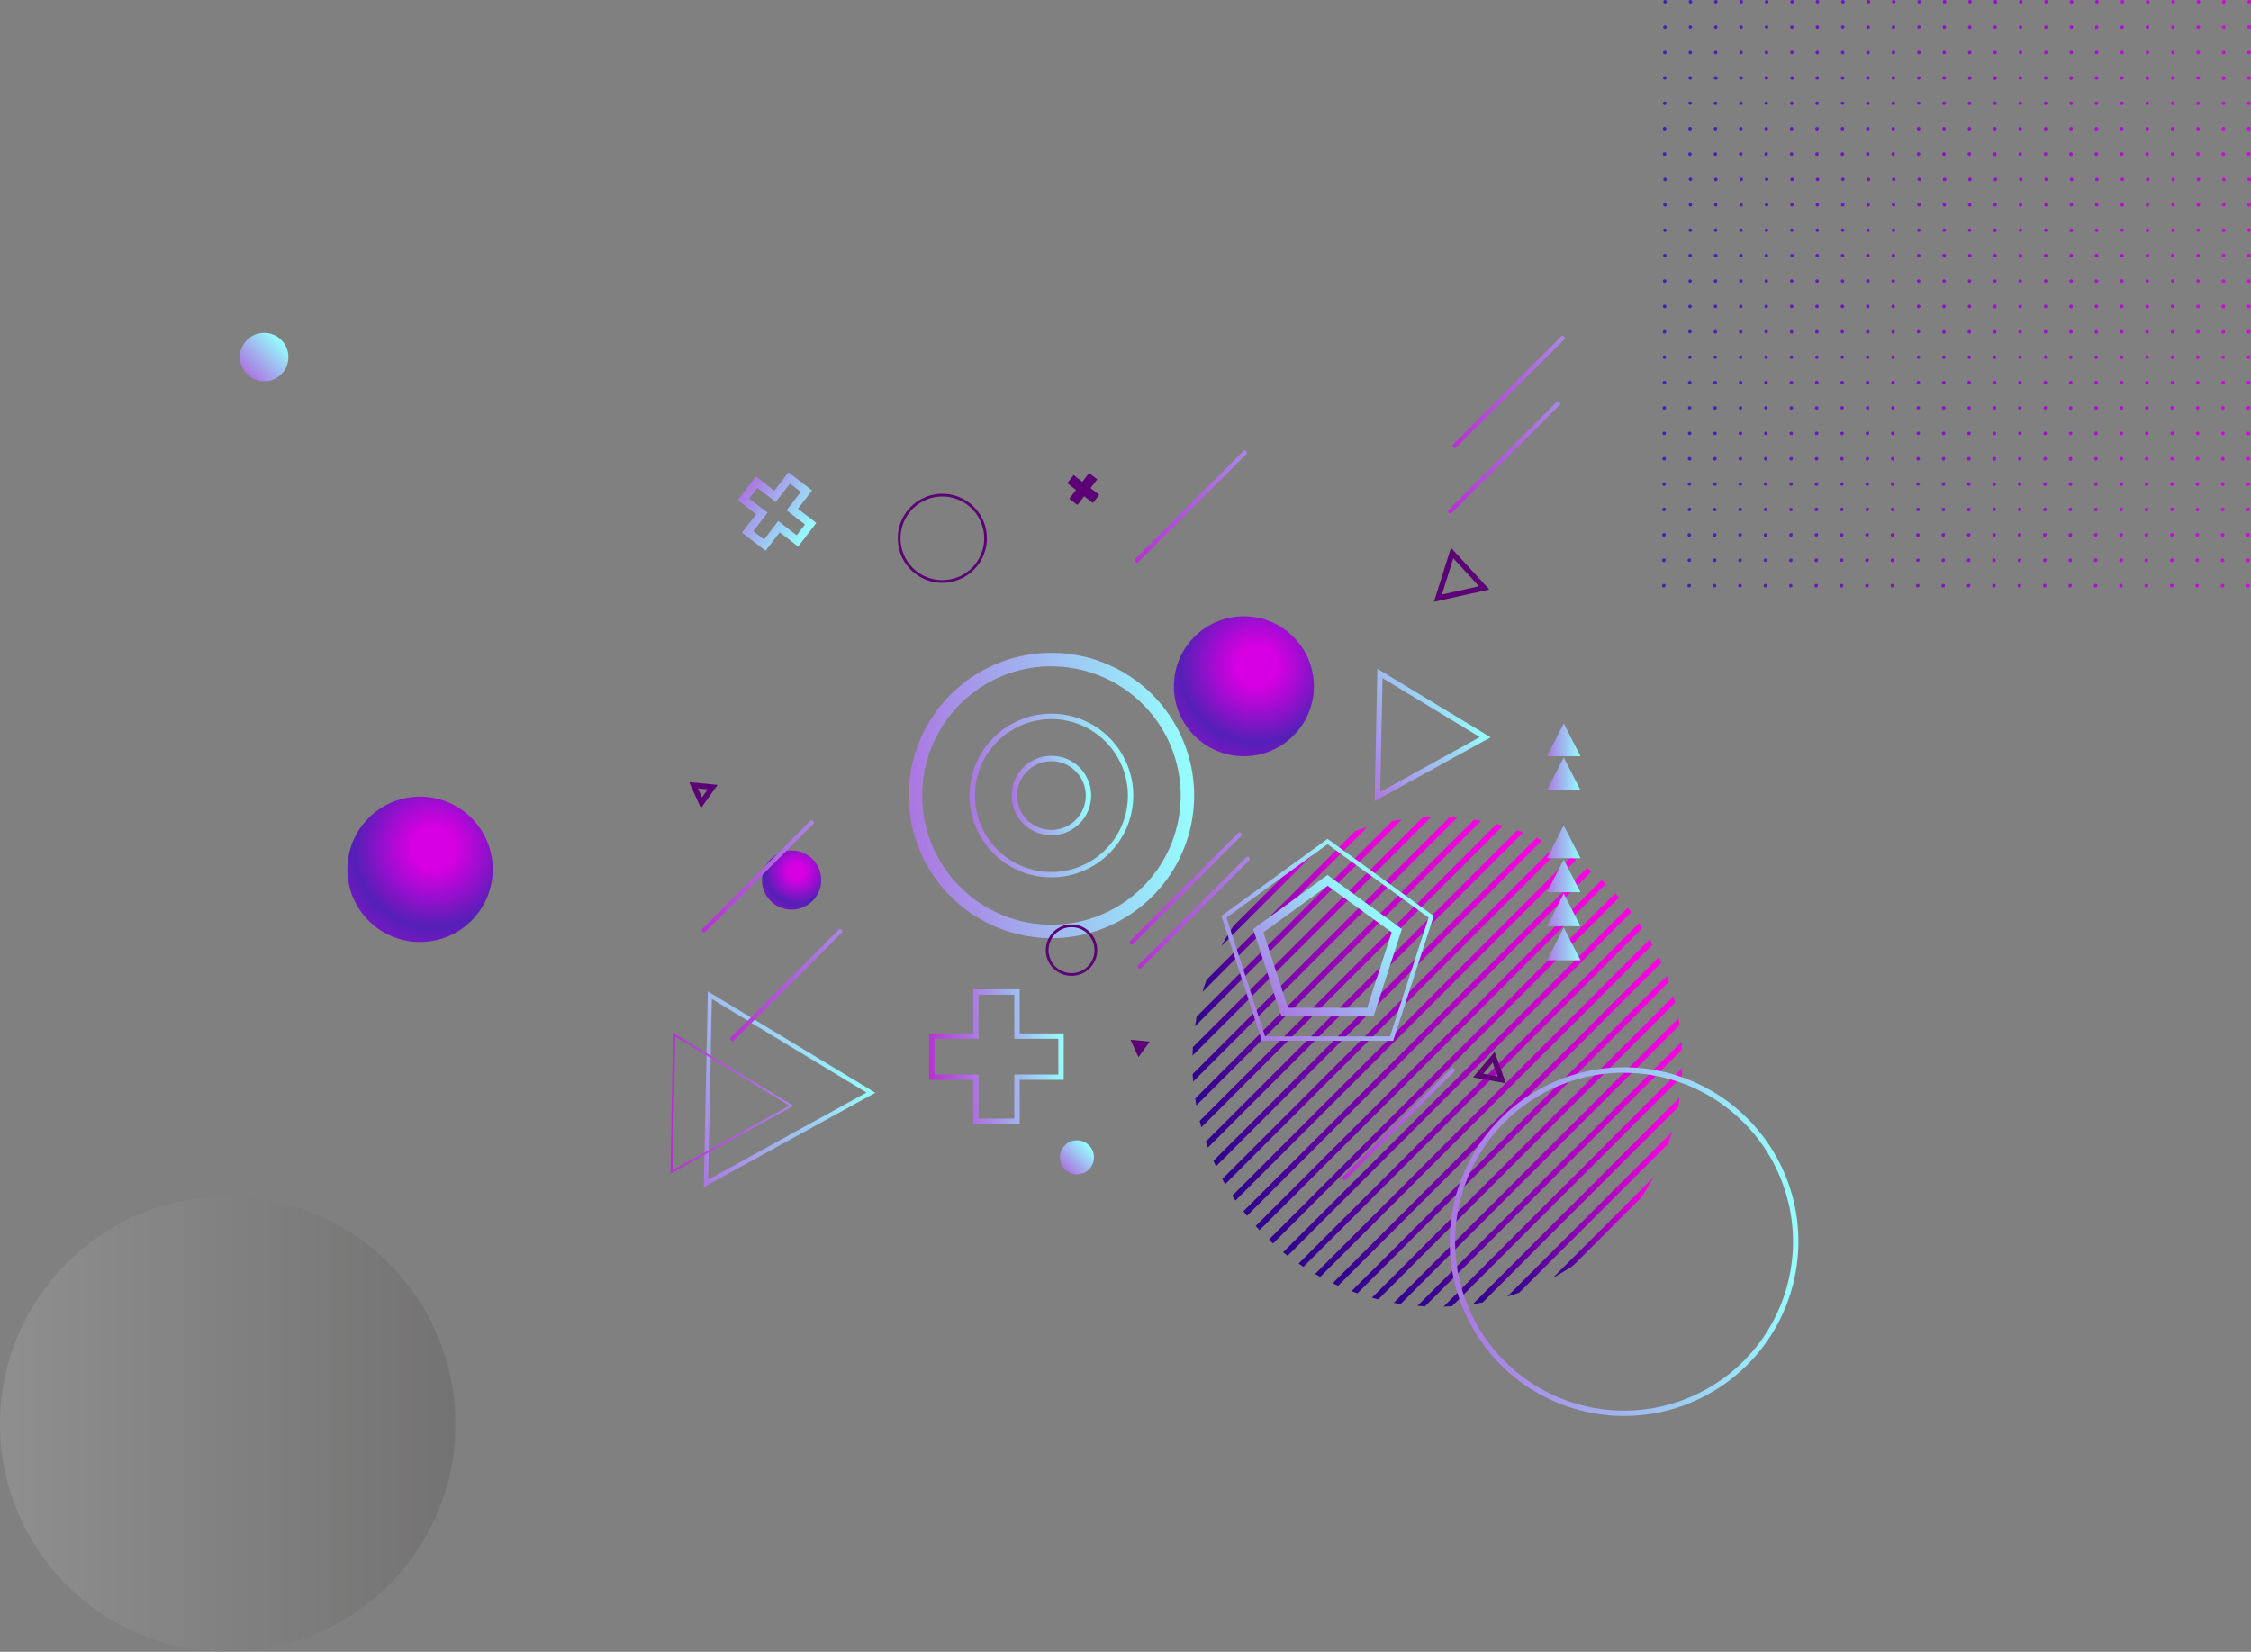 <?xml version="1.0" encoding="UTF-8"?> <svg xmlns="http://www.w3.org/2000/svg" xmlns:xlink="http://www.w3.org/1999/xlink" viewBox="0 0 836.1 613.63"><rect x="0" y="0" width="836.1" height="613.63" fill="#808080" stroke="none"/> <defs> <style>.cls-1{isolation:isolate;}.cls-2{fill:url(#Degradado_sin_nombre_22);}.cls-3{opacity:0.12;mix-blend-mode:color-dodge;fill:url(#Blanco_Negro_2);}.cls-4{mix-blend-mode:soft-light;}.cls-5{fill:url(#Degradado_sin_nombre_48);}.cls-6{fill:url(#Degradado_sin_nombre_48-2);}.cls-7{fill:url(#Degradado_sin_nombre_48-3);}.cls-8{fill:url(#Degradado_sin_nombre_48-4);}.cls-9{fill:url(#Degradado_sin_nombre_48-5);}.cls-10{fill:url(#Degradado_sin_nombre_48-6);}.cls-11{fill:url(#Degradado_sin_nombre_48-7);}.cls-12{fill:url(#Degradado_sin_nombre_48-8);}.cls-13{fill:url(#Degradado_sin_nombre_48-9);}.cls-14{fill:url(#Degradado_sin_nombre_48-10);}.cls-15{fill:url(#Degradado_sin_nombre_48-11);}.cls-16{fill:url(#Degradado_sin_nombre_48-12);}.cls-17{fill:url(#Degradado_sin_nombre_48-13);}.cls-18{fill:url(#Degradado_sin_nombre_48-14);}.cls-19{fill:url(#Degradado_sin_nombre_48-15);}.cls-20{fill:url(#Degradado_sin_nombre_48-16);}.cls-21{fill:url(#Degradado_sin_nombre_48-17);}.cls-22{fill:url(#Degradado_sin_nombre_48-18);}.cls-23{fill:url(#Degradado_sin_nombre_48-19);}.cls-24{fill:url(#Degradado_sin_nombre_48-20);}.cls-25{fill:url(#Degradado_sin_nombre_48-21);}.cls-26{fill:url(#Degradado_sin_nombre_48-22);}.cls-27{fill:url(#Degradado_sin_nombre_48-23);}.cls-28{fill:url(#Degradado_sin_nombre_48-24);}.cls-29{fill:url(#Degradado_sin_nombre_48-25);}.cls-30{fill:url(#Degradado_sin_nombre_48-26);}.cls-31{fill:url(#Degradado_sin_nombre_110);}.cls-32{fill:url(#Degradado_sin_nombre_110-2);}.cls-33{fill:url(#Degradado_sin_nombre_110-3);}.cls-34{fill:url(#Degradado_sin_nombre_107);}.cls-35{fill:url(#Degradado_sin_nombre_110-4);}.cls-36{fill:#5b0075;}.cls-37{fill:url(#Degradado_sin_nombre_110-5);}.cls-38{fill:url(#Degradado_sin_nombre_110-6);}.cls-39{fill:url(#Degradado_sin_nombre_110-7);}.cls-40{fill:url(#Degradado_sin_nombre_110-8);}.cls-41{fill:url(#Degradado_sin_nombre_110-9);}.cls-42{fill:url(#Degradado_sin_nombre_110-10);}.cls-43{fill:url(#Degradado_sin_nombre_88);}.cls-44{fill:url(#Degradado_sin_nombre_110-11);}.cls-45{fill:url(#Degradado_sin_nombre_91);}.cls-46{fill:url(#Degradado_sin_nombre_91-2);}.cls-47{fill:url(#Degradado_sin_nombre_91-3);}.cls-48{fill:url(#Degradado_sin_nombre_110-12);}.cls-49{fill:url(#Degradado_sin_nombre_110-13);}.cls-50{mix-blend-mode:screen;}.cls-51{fill:url(#Degradado_sin_nombre_107-2);}.cls-52{fill:url(#Degradado_sin_nombre_107-3);}.cls-53{fill:url(#Degradado_sin_nombre_107-4);}.cls-54{fill:url(#Degradado_sin_nombre_107-5);}.cls-55{fill:url(#Degradado_sin_nombre_107-6);}.cls-56{fill:url(#Degradado_sin_nombre_107-7);}.cls-57{fill:url(#Degradado_sin_nombre_107-8);}.cls-58{fill:url(#Degradado_sin_nombre_107-9);}.cls-59{fill:url(#Degradado_sin_nombre_110-14);}.cls-60{fill:url(#Degradado_sin_nombre_110-15);}.cls-61{fill:url(#Degradado_sin_nombre_110-16);}.cls-62{fill:url(#Degradado_sin_nombre_110-17);}</style> <linearGradient id="Degradado_sin_nombre_22" x1="617.83" y1="109.14" x2="836.1" y2="109.14" gradientUnits="userSpaceOnUse"> <stop offset="0.01" stop-color="#3d26ae"></stop> <stop offset="0.68" stop-color="#a80bd3"></stop> <stop offset="1" stop-color="#d600e3"></stop> </linearGradient> <linearGradient id="Blanco_Negro_2" y1="529.05" x2="169.15" y2="529.05" gradientUnits="userSpaceOnUse"> <stop offset="0" stop-color="#fff"></stop> <stop offset="1" stop-color="#211915"></stop> </linearGradient> <linearGradient id="Degradado_sin_nombre_48" x1="526.5" y1="436.18" x2="624.75" y2="436.18" gradientUnits="userSpaceOnUse"> <stop offset="0" stop-color="#2d008c"></stop> <stop offset="0.22" stop-color="#5e00a0"></stop> <stop offset="0.76" stop-color="#d100d0"></stop> <stop offset="1" stop-color="#ff00e3"></stop> </linearGradient> <linearGradient id="Degradado_sin_nombre_48-2" x1="495.01" y1="416.6" x2="617.1" y2="416.6" xlink:href="#Degradado_sin_nombre_48"></linearGradient> <linearGradient id="Degradado_sin_nombre_48-3" x1="488.46" y1="411.69" x2="613.81" y2="411.69" xlink:href="#Degradado_sin_nombre_48"></linearGradient> <linearGradient id="Degradado_sin_nombre_48-4" x1="502.02" y1="421.52" x2="619.91" y2="421.52" xlink:href="#Degradado_sin_nombre_48"></linearGradient> <linearGradient id="Degradado_sin_nombre_48-5" x1="517.68" y1="431.31" x2="623.84" y2="431.31" xlink:href="#Degradado_sin_nombre_48"></linearGradient> <linearGradient id="Degradado_sin_nombre_48-6" x1="509.55" y1="426.42" x2="622.19" y2="426.42" xlink:href="#Degradado_sin_nombre_48"></linearGradient> <linearGradient id="Degradado_sin_nombre_48-7" x1="482.35" y1="406.76" x2="610.07" y2="406.76" xlink:href="#Degradado_sin_nombre_48"></linearGradient> <linearGradient id="Degradado_sin_nombre_48-8" x1="536.2" y1="441.07" x2="624.84" y2="441.07" xlink:href="#Degradado_sin_nombre_48"></linearGradient> <linearGradient id="Degradado_sin_nombre_48-9" x1="471.33" y1="396.91" x2="601.38" y2="396.91" xlink:href="#Degradado_sin_nombre_48"></linearGradient> <linearGradient id="Degradado_sin_nombre_48-10" x1="547.1" y1="446.06" x2="623.91" y2="446.06" xlink:href="#Degradado_sin_nombre_48"></linearGradient> <linearGradient id="Degradado_sin_nombre_48-11" x1="559.89" y1="451.04" x2="621.09" y2="451.04" xlink:href="#Degradado_sin_nombre_48"></linearGradient> <linearGradient id="Degradado_sin_nombre_48-12" x1="476.64" y1="401.84" x2="605.93" y2="401.84" xlink:href="#Degradado_sin_nombre_48"></linearGradient> <linearGradient id="Degradado_sin_nombre_48-13" x1="576.85" y1="456.03" x2="614.11" y2="456.03" xlink:href="#Degradado_sin_nombre_48"></linearGradient> <linearGradient id="Degradado_sin_nombre_48-14" x1="446.69" y1="337.84" x2="507.89" y2="337.84" xlink:href="#Degradado_sin_nombre_48"></linearGradient> <linearGradient id="Degradado_sin_nombre_48-15" x1="453.68" y1="332.86" x2="490.93" y2="332.86" xlink:href="#Degradado_sin_nombre_48"></linearGradient> <linearGradient id="Degradado_sin_nombre_48-16" x1="466.4" y1="391.98" x2="596.45" y2="391.98" xlink:href="#Degradado_sin_nombre_48"></linearGradient> <linearGradient id="Degradado_sin_nombre_48-17" x1="443.88" y1="342.83" x2="520.68" y2="342.83" xlink:href="#Degradado_sin_nombre_48"></linearGradient> <linearGradient id="Degradado_sin_nombre_48-18" x1="442.95" y1="347.82" x2="531.58" y2="347.82" xlink:href="#Degradado_sin_nombre_48"></linearGradient> <linearGradient id="Degradado_sin_nombre_48-19" x1="461.86" y1="387.05" x2="591.14" y2="387.05" xlink:href="#Degradado_sin_nombre_48"></linearGradient> <linearGradient id="Degradado_sin_nombre_48-20" x1="443.03" y1="352.71" x2="541.28" y2="352.71" xlink:href="#Degradado_sin_nombre_48"></linearGradient> <linearGradient id="Degradado_sin_nombre_48-21" x1="445.6" y1="362.46" x2="558.23" y2="362.46" xlink:href="#Degradado_sin_nombre_48"></linearGradient> <linearGradient id="Degradado_sin_nombre_48-22" x1="457.71" y1="382.12" x2="585.43" y2="382.12" xlink:href="#Degradado_sin_nombre_48"></linearGradient> <linearGradient id="Degradado_sin_nombre_48-23" x1="443.94" y1="357.58" x2="550.11" y2="357.58" xlink:href="#Degradado_sin_nombre_48"></linearGradient> <linearGradient id="Degradado_sin_nombre_48-24" x1="447.87" y1="367.37" x2="565.76" y2="367.37" xlink:href="#Degradado_sin_nombre_48"></linearGradient> <linearGradient id="Degradado_sin_nombre_48-25" x1="450.68" y1="372.28" x2="572.78" y2="372.28" xlink:href="#Degradado_sin_nombre_48"></linearGradient> <linearGradient id="Degradado_sin_nombre_48-26" x1="453.98" y1="377.2" x2="579.32" y2="377.2" xlink:href="#Degradado_sin_nombre_48"></linearGradient> <linearGradient id="Degradado_sin_nombre_110" x1="465.55" y1="383.47" x2="520.64" y2="328.39" gradientUnits="userSpaceOnUse"> <stop offset="0" stop-color="#ab76e1"></stop> <stop offset="1" stop-color="#95ffff"></stop> </linearGradient> <linearGradient id="Degradado_sin_nombre_110-2" x1="473.8" y1="375.39" x2="512.39" y2="336.8" xlink:href="#Degradado_sin_nombre_110"></linearGradient> <linearGradient id="Degradado_sin_nombre_110-3" x1="240.53" y1="409.93" x2="313.26" y2="409.93" gradientTransform="translate(-162.18 170.23) rotate(-28.83)" xlink:href="#Degradado_sin_nombre_110"></linearGradient> <linearGradient id="Degradado_sin_nombre_107" x1="248.96" y1="409.86" x2="294.8" y2="409.86" gradientUnits="userSpaceOnUse"> <stop offset="0" stop-color="#b730d2"></stop> <stop offset="1" stop-color="#a987e4"></stop> </linearGradient> <linearGradient id="Degradado_sin_nombre_110-4" x1="527.95" y1="414.68" x2="577.14" y2="414.68" gradientTransform="translate(-162.18 170.23) rotate(-28.83)" xlink:href="#Degradado_sin_nombre_110"></linearGradient> <linearGradient id="Degradado_sin_nombre_110-5" x1="574.61" y1="350.66" x2="587.05" y2="350.66" xlink:href="#Degradado_sin_nombre_110"></linearGradient> <linearGradient id="Degradado_sin_nombre_110-6" x1="574.61" y1="338.02" x2="587.05" y2="338.02" xlink:href="#Degradado_sin_nombre_110"></linearGradient> <linearGradient id="Degradado_sin_nombre_110-7" x1="574.61" y1="325.39" x2="587.05" y2="325.39" xlink:href="#Degradado_sin_nombre_110"></linearGradient> <linearGradient id="Degradado_sin_nombre_110-8" x1="574.61" y1="312.75" x2="587.05" y2="312.75" xlink:href="#Degradado_sin_nombre_110"></linearGradient> <linearGradient id="Degradado_sin_nombre_110-9" x1="574.61" y1="287.48" x2="587.05" y2="287.48" xlink:href="#Degradado_sin_nombre_110"></linearGradient> <linearGradient id="Degradado_sin_nombre_110-10" x1="574.61" y1="274.84" x2="587.05" y2="274.84" xlink:href="#Degradado_sin_nombre_110"></linearGradient> <linearGradient id="Degradado_sin_nombre_88" x1="344.63" y1="394.31" x2="395.58" y2="390.74" gradientUnits="userSpaceOnUse"> <stop offset="0" stop-color="#b730d2"></stop> <stop offset="1" stop-color="#95ffff"></stop> </linearGradient> <linearGradient id="Degradado_sin_nombre_110-11" x1="273.78" y1="191.3" x2="302.74" y2="189.27" gradientTransform="translate(176.42 -136.65) rotate(37.62)" xlink:href="#Degradado_sin_nombre_110"></linearGradient> <radialGradient id="Degradado_sin_nombre_91" cx="466.81" cy="247.41" r="34.95" gradientUnits="userSpaceOnUse"> <stop offset="0.01" stop-color="#d600e3"></stop> <stop offset="0.22" stop-color="#d600e3"></stop> <stop offset="0.44" stop-color="#a80bd3"></stop> <stop offset="0.81" stop-color="#5420b6"></stop> <stop offset="1" stop-color="#7418c1"></stop> </radialGradient> <radialGradient id="Degradado_sin_nombre_91-2" cx="296.04" cy="323.76" r="14.78" xlink:href="#Degradado_sin_nombre_91"></radialGradient> <radialGradient id="Degradado_sin_nombre_91-3" cx="160.99" cy="315.13" r="36.3" xlink:href="#Degradado_sin_nombre_91"></radialGradient> <linearGradient id="Degradado_sin_nombre_110-12" x1="395.54" y1="434.42" x2="404.49" y2="425.46" xlink:href="#Degradado_sin_nombre_110"></linearGradient> <linearGradient id="Degradado_sin_nombre_110-13" x1="91.75" y1="139" x2="104.48" y2="126.28" gradientTransform="translate(122.53 -30.53) rotate(45)" xlink:href="#Degradado_sin_nombre_110"></linearGradient> <linearGradient id="Degradado_sin_nombre_107-2" x1="539.57" y1="145.55" x2="581.26" y2="145.55" gradientTransform="translate(61.21 438.88) rotate(-45)" xlink:href="#Degradado_sin_nombre_107"></linearGradient> <linearGradient id="Degradado_sin_nombre_107-3" x1="537.83" y1="169.95" x2="579.53" y2="169.95" gradientTransform="translate(43.46 444.82) rotate(-45)" xlink:href="#Degradado_sin_nombre_107"></linearGradient> <linearGradient id="Degradado_sin_nombre_107-4" x1="260.64" y1="325.59" x2="302.33" y2="325.59" gradientTransform="translate(-147.78 294.41) rotate(-45)" xlink:href="#Degradado_sin_nombre_107"></linearGradient> <linearGradient id="Degradado_sin_nombre_107-5" x1="498.64" y1="417.59" x2="540.33" y2="417.59" gradientTransform="translate(-143.13 489.64) rotate(-45)" xlink:href="#Degradado_sin_nombre_107"></linearGradient> <linearGradient id="Degradado_sin_nombre_107-6" x1="271.17" y1="365.94" x2="312.86" y2="365.94" gradientTransform="translate(-173.24 313.79) rotate(-45.01)" xlink:href="#Degradado_sin_nombre_107"></linearGradient> <linearGradient id="Degradado_sin_nombre_107-7" x1="419.57" y1="330.05" x2="461.26" y2="330.05" gradientTransform="translate(-104.39 408.07) rotate(-45)" xlink:href="#Degradado_sin_nombre_107"></linearGradient> <linearGradient id="Degradado_sin_nombre_107-8" x1="422.57" y1="339.05" x2="464.26" y2="339.05" gradientTransform="translate(-109.87 412.83) rotate(-45)" xlink:href="#Degradado_sin_nombre_107"></linearGradient> <linearGradient id="Degradado_sin_nombre_107-9" x1="421.48" y1="188.16" x2="463.17" y2="188.16" gradientTransform="translate(-3.5 367.88) rotate(-45)" xlink:href="#Degradado_sin_nombre_107"></linearGradient> <linearGradient id="Degradado_sin_nombre_110-14" x1="337.68" y1="299.23" x2="443.4" y2="291.84" xlink:href="#Degradado_sin_nombre_110"></linearGradient> <linearGradient id="Degradado_sin_nombre_110-15" x1="360.21" y1="297.66" x2="420.87" y2="293.41" xlink:href="#Degradado_sin_nombre_110"></linearGradient> <linearGradient id="Degradado_sin_nombre_110-16" x1="375.82" y1="296.56" x2="405.26" y2="294.51" xlink:href="#Degradado_sin_nombre_110"></linearGradient> <linearGradient id="Degradado_sin_nombre_110-17" x1="538.66" y1="465.8" x2="667.86" y2="456.76" xlink:href="#Degradado_sin_nombre_110"></linearGradient> </defs> <g class="cls-1"> <g id="Слой_2" data-name="Слой 2"> <g id="OBJECTS"> <path class="cls-2" d="M618.48,0a.65.65,0,0,0-.65.65.65.65,0,1,0,1.3,0A.65.65,0,0,0,618.48,0Zm9.43,0a.65.65,0,0,0-.65.65.66.66,0,1,0,.65-.65Zm9.44,0a.66.66,0,0,0-.66.65.67.67,0,0,0,.66.66A.66.66,0,0,0,638,.65.65.65,0,0,0,637.35,0Zm9.43,0a.65.65,0,0,0-.65.65.65.65,0,1,0,1.3,0A.65.65,0,0,0,646.78,0Zm9.43,0a.65.65,0,0,0-.65.65.66.66,0,1,0,.65-.65Zm9.44,0a.66.66,0,0,0-.66.65.67.67,0,0,0,.66.66.66.66,0,0,0,.65-.66A.65.65,0,0,0,665.65,0Zm9.43,0a.65.65,0,0,0-.65.65.65.65,0,1,0,1.3,0A.65.65,0,0,0,675.08,0Zm9.43,0a.65.65,0,0,0-.65.65.66.66,0,1,0,.65-.65ZM694,0a.65.65,0,0,0-.65.65.65.65,0,1,0,1.3,0A.65.65,0,0,0,694,0Zm9.43,0a.65.65,0,0,0-.65.65.65.65,0,1,0,1.3,0A.65.65,0,0,0,703.38,0Zm9.43,0a.65.65,0,0,0-.65.65.66.66,0,1,0,.65-.65Zm9.44,0a.65.65,0,0,0-.65.65.65.65,0,1,0,1.3,0A.65.65,0,0,0,722.25,0Zm9.43,0a.65.65,0,0,0-.65.65.65.65,0,1,0,1.3,0A.65.65,0,0,0,731.68,0Zm9.44,0a.65.65,0,0,0-.66.65.66.66,0,1,0,1.31,0A.65.65,0,0,0,741.12,0Zm9.43,0a.65.65,0,0,0-.65.65.65.65,0,1,0,1.3,0A.65.65,0,0,0,750.55,0ZM760,0a.65.65,0,0,0-.65.65.65.65,0,1,0,1.3,0A.65.65,0,0,0,760,0Zm9.44,0a.65.65,0,0,0-.66.65.66.66,0,1,0,1.31,0A.65.65,0,0,0,769.42,0Zm9.43,0a.65.65,0,0,0-.65.65.65.65,0,1,0,1.3,0A.65.65,0,0,0,778.85,0Zm9.43,0a.65.65,0,0,0-.65.65.66.66,0,0,0,.65.66.67.67,0,0,0,.66-.66A.66.66,0,0,0,788.28,0Zm9.44,0a.65.65,0,0,0-.66.65.66.66,0,1,0,1.31,0A.65.65,0,0,0,797.72,0Zm9.43,0a.65.65,0,0,0-.65.65.65.65,0,1,0,1.3,0A.65.65,0,0,0,807.15,0Zm9.43,0a.65.65,0,0,0-.65.65.66.66,0,0,0,.65.66.67.67,0,0,0,.66-.66A.66.66,0,0,0,816.58,0ZM826,0a.65.65,0,0,0-.66.65.66.66,0,1,0,1.31,0A.65.65,0,0,0,826,0Zm9.43,1.31a.66.66,0,0,0,.65-.66.65.65,0,1,0-1.3,0A.66.66,0,0,0,835.45,1.31Zm-217,8.12a.66.66,0,0,0-.65.66.65.65,0,0,0,1.3,0A.66.66,0,0,0,618.48,9.43Zm9.43,0a.66.66,0,0,0-.65.66.66.66,0,0,0,1.31,0A.66.66,0,0,0,627.91,9.43Zm9.44,0a.67.67,0,0,0-.66.66.66.66,0,0,0,.66.65.65.65,0,0,0,.65-.65A.66.66,0,0,0,637.35,9.43Zm9.43,0a.66.66,0,0,0-.65.66.65.65,0,0,0,1.3,0A.66.66,0,0,0,646.78,9.43Zm9.43,0a.66.66,0,0,0-.65.66.66.66,0,0,0,1.31,0A.66.66,0,0,0,656.21,9.43Zm9.44,0a.67.67,0,0,0-.66.66.66.66,0,0,0,.66.65.65.65,0,0,0,.65-.65A.66.66,0,0,0,665.65,9.43Zm9.43,0a.66.66,0,0,0-.65.66.65.65,0,1,0,1.3,0A.66.66,0,0,0,675.08,9.43Zm9.43,0a.66.66,0,0,0-.65.66.66.66,0,0,0,1.31,0A.66.66,0,0,0,684.51,9.43Zm9.44,0a.66.66,0,0,0-.65.66.65.65,0,1,0,1.3,0A.66.66,0,0,0,694,9.43Zm9.43,0a.66.66,0,0,0-.65.66.65.65,0,1,0,1.3,0A.66.66,0,0,0,703.38,9.43Zm9.43,0a.66.66,0,0,0-.65.66.66.66,0,0,0,1.31,0A.66.66,0,0,0,712.81,9.43Zm9.44,0a.66.66,0,0,0-.65.66.65.65,0,0,0,1.3,0A.66.66,0,0,0,722.25,9.43Zm9.43,0a.66.66,0,0,0-.65.66.65.65,0,0,0,1.3,0A.66.66,0,0,0,731.68,9.43Zm9.44,0a.66.66,0,0,0-.66.66.66.66,0,1,0,.66-.66Zm9.43,0a.66.66,0,0,0-.65.66.65.65,0,0,0,1.3,0A.66.66,0,0,0,750.55,9.43Zm9.43,0a.66.66,0,0,0-.65.66.65.65,0,0,0,1.3,0A.66.66,0,0,0,760,9.43Zm9.44,0a.66.66,0,0,0-.66.66.66.66,0,1,0,.66-.66Zm9.43,0a.66.66,0,0,0-.65.66.65.65,0,1,0,1.3,0A.66.66,0,0,0,778.85,9.43Zm9.43,0a.66.66,0,0,0-.65.66.65.65,0,0,0,.65.65.66.66,0,0,0,.66-.65A.67.67,0,0,0,788.28,9.43Zm9.44,0a.66.66,0,0,0-.66.66.66.66,0,1,0,.66-.66Zm9.43,0a.66.66,0,0,0-.65.66.65.65,0,1,0,1.3,0A.66.66,0,0,0,807.15,9.43Zm9.43,0a.66.66,0,0,0-.65.66.65.65,0,0,0,.65.65.66.66,0,0,0,.66-.65A.67.67,0,0,0,816.58,9.43Zm9.44,0a.66.66,0,0,0-.66.66.66.66,0,1,0,.66-.66Zm9.43,0a.66.66,0,0,0-.65.66.65.65,0,1,0,1.3,0A.66.66,0,0,0,835.45,9.43Zm-217,9.44a.65.65,0,1,0,.65.65A.65.65,0,0,0,618.48,18.87Zm9.43,0a.65.65,0,1,0,.66.65A.65.65,0,0,0,627.91,18.87Zm9.44,0a.65.65,0,1,0,0,1.3.65.65,0,0,0,0-1.3Zm9.43,0a.65.65,0,1,0,.65.65A.65.65,0,0,0,646.78,18.87Zm9.43,0a.65.65,0,1,0,.66.65A.65.65,0,0,0,656.21,18.87Zm9.44,0a.65.65,0,1,0,0,1.3.65.65,0,0,0,0-1.3Zm9.43,0a.65.65,0,1,0,.65.65A.65.65,0,0,0,675.08,18.87Zm9.43,0a.65.65,0,1,0,.66.65A.65.65,0,0,0,684.51,18.87Zm9.44,0a.65.65,0,1,0,.65.65A.65.65,0,0,0,694,18.87Zm9.43,0a.65.65,0,1,0,.65.65A.65.65,0,0,0,703.38,18.87Zm9.43,0a.65.65,0,1,0,.66.65A.65.65,0,0,0,712.81,18.87Zm9.44,0a.65.65,0,1,0,.65.65A.65.65,0,0,0,722.25,18.87Zm9.43,0a.65.65,0,1,0,.65.65A.65.65,0,0,0,731.68,18.87Zm9.44,0a.65.65,0,1,0,.65.65A.65.65,0,0,0,741.12,18.87Zm9.43,0a.65.65,0,1,0,.65.65A.65.65,0,0,0,750.55,18.87Zm9.43,0a.65.65,0,1,0,.65.65A.65.65,0,0,0,760,18.87Zm9.44,0a.65.65,0,1,0,.65.65A.65.65,0,0,0,769.42,18.87Zm9.43,0a.65.65,0,1,0,.65.65A.65.65,0,0,0,778.85,18.87Zm9.43,0a.65.65,0,1,0,0,1.3.65.65,0,1,0,0-1.3Zm9.44,0a.65.65,0,1,0,.65.65A.65.65,0,0,0,797.72,18.87Zm9.43,0a.65.65,0,1,0,.65.65A.65.65,0,0,0,807.15,18.87Zm9.43,0a.65.65,0,0,0,0,1.3.65.65,0,1,0,0-1.3Zm9.44,0a.65.65,0,1,0,.65.65A.65.65,0,0,0,826,18.87Zm9.43,0a.65.65,0,1,0,.65.65A.65.65,0,0,0,835.45,18.87Zm-217,9.43a.65.65,0,0,0-.65.65.65.65,0,1,0,1.3,0A.65.65,0,0,0,618.48,28.3Zm9.43,0a.65.65,0,0,0-.65.65.66.66,0,1,0,.65-.65Zm9.44,0a.66.66,0,0,0-.66.65.67.67,0,0,0,.66.66A.66.66,0,0,0,638,29,.65.65,0,0,0,637.35,28.3Zm9.43,0a.65.65,0,0,0-.65.65.65.65,0,1,0,1.3,0A.65.65,0,0,0,646.78,28.3Zm9.43,0a.65.65,0,0,0-.65.65.66.66,0,1,0,.65-.65Zm9.44,0A.66.66,0,0,0,665,29a.67.67,0,0,0,.66.66.66.66,0,0,0,.65-.66A.65.65,0,0,0,665.65,28.3Zm9.43,0a.65.65,0,0,0-.65.65.65.65,0,1,0,1.3,0A.65.65,0,0,0,675.08,28.3Zm9.43,0a.65.65,0,0,0-.65.65.66.66,0,1,0,.65-.65Zm9.44,0a.65.65,0,0,0-.65.65.65.65,0,1,0,1.3,0A.65.65,0,0,0,694,28.3Zm9.43,0a.65.65,0,0,0-.65.65.65.65,0,1,0,1.3,0A.65.65,0,0,0,703.38,28.3Zm9.43,0a.65.65,0,0,0-.65.65.66.66,0,1,0,.65-.65Zm9.44,0a.65.65,0,0,0-.65.65.65.65,0,1,0,1.3,0A.65.65,0,0,0,722.25,28.3Zm9.43,0A.65.65,0,0,0,731,29a.65.65,0,1,0,1.3,0A.65.65,0,0,0,731.68,28.3Zm9.44,0a.65.65,0,0,0-.66.65.66.66,0,1,0,1.31,0A.65.65,0,0,0,741.12,28.3Zm9.43,0a.65.65,0,0,0-.65.65.65.65,0,1,0,1.3,0A.65.65,0,0,0,750.55,28.3Zm9.43,0a.65.65,0,0,0-.65.65.65.65,0,1,0,1.3,0A.65.65,0,0,0,760,28.3Zm9.44,0a.65.65,0,0,0-.66.65.66.66,0,1,0,1.31,0A.65.65,0,0,0,769.42,28.3Zm9.43,0a.65.65,0,0,0-.65.65.65.65,0,1,0,1.3,0A.65.65,0,0,0,778.85,28.3Zm9.43,0a.65.65,0,0,0-.65.65.66.66,0,0,0,.65.66.67.67,0,0,0,.66-.66A.66.66,0,0,0,788.28,28.3Zm9.44,0a.65.65,0,0,0-.66.65.66.66,0,1,0,1.31,0A.65.65,0,0,0,797.72,28.3Zm9.43,0a.65.65,0,0,0-.65.65.65.65,0,1,0,1.3,0A.65.65,0,0,0,807.15,28.3Zm9.43,0a.65.65,0,0,0-.65.65.66.66,0,0,0,.65.66.67.67,0,0,0,.66-.66A.66.66,0,0,0,816.58,28.3Zm9.44,0a.65.65,0,0,0-.66.65.66.66,0,1,0,1.31,0A.65.65,0,0,0,826,28.3Zm9.43,0a.65.65,0,0,0-.65.65.65.65,0,1,0,1.3,0A.65.65,0,0,0,835.45,28.3Zm-217,9.43a.66.66,0,0,0-.65.66.65.65,0,0,0,1.3,0A.66.66,0,0,0,618.48,37.73Zm9.43,0a.66.66,0,0,0-.65.66.66.66,0,0,0,1.31,0A.66.66,0,0,0,627.91,37.73Zm9.44,0a.67.67,0,0,0-.66.66.66.66,0,0,0,.66.65.65.65,0,0,0,.65-.65A.66.66,0,0,0,637.35,37.73Zm9.43,0a.66.66,0,0,0-.65.66.65.65,0,0,0,1.3,0A.66.66,0,0,0,646.78,37.73Zm9.43,0a.66.66,0,0,0-.65.66.66.66,0,0,0,1.31,0A.66.66,0,0,0,656.21,37.73Zm9.44,0a.67.67,0,0,0-.66.66.66.66,0,0,0,.66.65.65.65,0,0,0,.65-.65A.66.66,0,0,0,665.65,37.73Zm9.43,0a.66.66,0,0,0-.65.66.65.65,0,1,0,1.3,0A.66.66,0,0,0,675.08,37.73Zm9.43,0a.66.66,0,0,0-.65.66.66.66,0,0,0,1.31,0A.66.66,0,0,0,684.51,37.73Zm9.44,0a.66.66,0,0,0-.65.66.65.65,0,1,0,1.3,0A.66.66,0,0,0,694,37.73Zm9.43,0a.66.66,0,0,0-.65.66.65.65,0,1,0,1.3,0A.66.66,0,0,0,703.38,37.73Zm9.43,0a.66.66,0,0,0-.65.66.66.66,0,0,0,1.31,0A.66.66,0,0,0,712.81,37.73Zm9.44,0a.66.66,0,0,0-.65.66.65.65,0,0,0,1.3,0A.66.66,0,0,0,722.25,37.73Zm9.43,0a.66.66,0,0,0-.65.66.65.65,0,0,0,1.3,0A.66.66,0,0,0,731.68,37.73Zm9.44,0a.66.66,0,0,0-.66.66.66.66,0,1,0,.66-.66Zm9.43,0a.66.66,0,0,0-.65.66.65.65,0,0,0,1.3,0A.66.66,0,0,0,750.55,37.73Zm9.43,0a.66.66,0,0,0-.65.66.65.65,0,0,0,1.3,0A.66.66,0,0,0,760,37.73Zm9.44,0a.66.66,0,0,0-.66.66.66.66,0,1,0,.66-.66Zm9.43,0a.66.66,0,0,0-.65.66.65.65,0,1,0,1.3,0A.66.66,0,0,0,778.85,37.73Zm9.43,0a.66.66,0,0,0-.65.66.65.65,0,0,0,.65.65.66.66,0,0,0,.66-.65A.67.67,0,0,0,788.28,37.73Zm9.44,0a.66.66,0,0,0-.66.66.66.66,0,1,0,.66-.66Zm9.43,0a.66.66,0,0,0-.65.66.65.65,0,1,0,1.3,0A.66.66,0,0,0,807.15,37.73Zm9.43,0a.66.66,0,0,0-.65.66.65.65,0,0,0,.65.65.66.66,0,0,0,.66-.65A.67.67,0,0,0,816.58,37.73Zm9.44,0a.66.66,0,0,0-.66.66.66.66,0,1,0,.66-.66Zm9.43,0a.66.66,0,0,0-.65.66.65.65,0,1,0,1.3,0A.66.66,0,0,0,835.45,37.73Zm-217,9.44a.65.65,0,1,0,.65.65A.65.65,0,0,0,618.48,47.17Zm9.43,0a.65.65,0,1,0,.66.65A.65.65,0,0,0,627.91,47.17Zm9.44,0a.65.65,0,1,0,0,1.3.65.65,0,0,0,0-1.3Zm9.43,0a.65.65,0,1,0,.65.65A.65.65,0,0,0,646.78,47.17Zm9.43,0a.65.65,0,1,0,.66.65A.65.65,0,0,0,656.21,47.17Zm9.44,0a.65.65,0,1,0,0,1.3.65.65,0,0,0,0-1.3Zm9.43,0a.65.65,0,1,0,.65.65A.65.65,0,0,0,675.08,47.17Zm9.43,0a.65.65,0,1,0,.66.65A.65.65,0,0,0,684.51,47.17Zm9.44,0a.65.65,0,1,0,.65.65A.65.65,0,0,0,694,47.17Zm9.43,0a.65.65,0,1,0,.65.65A.65.65,0,0,0,703.38,47.17Zm9.43,0a.65.65,0,1,0,.66.65A.65.65,0,0,0,712.81,47.17Zm9.44,0a.65.65,0,1,0,.65.65A.65.65,0,0,0,722.25,47.17Zm9.43,0a.65.65,0,1,0,.65.65A.65.65,0,0,0,731.68,47.17Zm9.44,0a.65.65,0,1,0,.65.65A.65.65,0,0,0,741.12,47.17Zm9.43,0a.65.65,0,1,0,.65.65A.65.65,0,0,0,750.55,47.17Zm9.43,0a.65.65,0,1,0,.65.65A.65.65,0,0,0,760,47.17Zm9.44,0a.65.65,0,1,0,.65.65A.65.65,0,0,0,769.42,47.17Zm9.43,0a.65.65,0,1,0,.65.65A.65.65,0,0,0,778.85,47.17Zm9.43,0a.65.65,0,1,0,0,1.3.65.65,0,1,0,0-1.3Zm9.44,0a.65.65,0,1,0,.65.65A.65.65,0,0,0,797.72,47.17Zm9.43,0a.65.65,0,1,0,.65.65A.65.65,0,0,0,807.15,47.17Zm9.43,0a.65.65,0,0,0,0,1.3.65.65,0,1,0,0-1.3Zm9.44,0a.65.65,0,1,0,.65.65A.65.65,0,0,0,826,47.17Zm9.43,0a.65.65,0,1,0,.65.65A.65.65,0,0,0,835.45,47.17Zm-217,9.43a.65.65,0,0,0-.65.65.65.65,0,1,0,1.3,0A.65.65,0,0,0,618.48,56.6Zm9.43,0a.65.65,0,0,0-.65.65.66.66,0,1,0,.65-.65Zm9.44,0a.66.66,0,0,0-.66.65.67.67,0,0,0,.66.66.66.66,0,0,0,.65-.66A.65.65,0,0,0,637.35,56.6Zm9.43,0a.65.65,0,0,0-.65.65.65.65,0,1,0,1.3,0A.65.65,0,0,0,646.78,56.6Zm9.43,0a.65.65,0,0,0-.65.65.66.66,0,1,0,.65-.65Zm9.44,0a.66.66,0,0,0-.66.65.67.67,0,0,0,.66.66.66.66,0,0,0,.65-.66A.65.65,0,0,0,665.65,56.6Zm9.43,0a.65.65,0,0,0-.65.65.65.65,0,1,0,1.3,0A.65.65,0,0,0,675.08,56.6Zm9.43,0a.65.65,0,0,0-.65.65.66.66,0,1,0,.65-.65Zm9.44,0a.65.65,0,0,0-.65.65.65.65,0,1,0,1.3,0A.65.65,0,0,0,694,56.6Zm9.43,0a.65.65,0,0,0-.65.65.65.65,0,1,0,1.3,0A.65.65,0,0,0,703.38,56.6Zm9.43,0a.65.65,0,0,0-.65.65.66.66,0,1,0,.65-.65Zm9.44,0a.65.65,0,0,0-.65.65.65.65,0,1,0,1.3,0A.65.65,0,0,0,722.25,56.6Zm9.43,0a.65.65,0,0,0-.65.65.65.65,0,1,0,1.3,0A.65.65,0,0,0,731.68,56.6Zm9.44,0a.65.65,0,0,0-.66.65.66.66,0,1,0,1.31,0A.65.65,0,0,0,741.12,56.6Zm9.43,0a.65.65,0,0,0-.65.65.65.65,0,1,0,1.3,0A.65.65,0,0,0,750.55,56.6Zm9.43,0a.65.65,0,0,0-.65.65.65.65,0,1,0,1.3,0A.65.65,0,0,0,760,56.6Zm9.44,0a.65.65,0,0,0-.66.65.66.66,0,1,0,1.31,0A.65.65,0,0,0,769.42,56.6Zm9.43,0a.65.65,0,0,0-.65.65.65.65,0,1,0,1.3,0A.65.65,0,0,0,778.85,56.6Zm9.43,0a.65.65,0,0,0-.65.65.66.66,0,0,0,.65.66.67.67,0,0,0,.66-.66A.66.66,0,0,0,788.28,56.6Zm9.44,0a.65.65,0,0,0-.66.65.66.66,0,1,0,1.31,0A.65.65,0,0,0,797.72,56.6Zm9.43,0a.65.65,0,0,0-.65.65.65.65,0,1,0,1.3,0A.65.65,0,0,0,807.15,56.6Zm9.43,0a.65.65,0,0,0-.65.65.66.66,0,0,0,.65.66.67.67,0,0,0,.66-.66A.66.66,0,0,0,816.58,56.6Zm9.44,0a.65.65,0,0,0-.66.65.66.66,0,1,0,1.31,0A.65.65,0,0,0,826,56.6Zm9.43,0a.65.65,0,0,0-.65.65.65.65,0,1,0,1.3,0A.65.65,0,0,0,835.45,56.6ZM618.48,66a.66.66,0,0,0-.65.66.65.65,0,0,0,1.3,0A.66.66,0,0,0,618.48,66Zm9.43,0a.66.66,0,0,0-.65.66.66.66,0,0,0,1.31,0A.66.66,0,0,0,627.91,66Zm9.44,0a.67.67,0,0,0-.66.66.66.66,0,0,0,.66.65.65.65,0,0,0,.65-.65A.66.66,0,0,0,637.35,66Zm9.43,0a.66.66,0,0,0-.65.66.65.65,0,0,0,1.3,0A.66.66,0,0,0,646.78,66Zm9.43,0a.66.66,0,0,0-.65.66.66.66,0,0,0,1.31,0A.66.66,0,0,0,656.21,66Zm9.44,0a.67.67,0,0,0-.66.66.66.66,0,0,0,.66.65.65.65,0,0,0,.65-.65A.66.66,0,0,0,665.65,66Zm9.43,0a.66.66,0,0,0-.65.66.65.65,0,1,0,1.3,0A.66.66,0,0,0,675.08,66Zm9.43,0a.66.66,0,0,0-.65.66.66.66,0,0,0,1.31,0A.66.66,0,0,0,684.51,66ZM694,66a.66.66,0,0,0-.65.66.65.65,0,1,0,1.3,0A.66.66,0,0,0,694,66Zm9.43,0a.66.66,0,0,0-.65.66.65.65,0,1,0,1.3,0A.66.66,0,0,0,703.38,66Zm9.43,0a.66.66,0,0,0-.65.66.66.66,0,0,0,1.31,0A.66.66,0,0,0,712.81,66Zm9.44,0a.66.66,0,0,0-.65.66.65.65,0,0,0,1.3,0A.66.66,0,0,0,722.25,66Zm9.43,0a.66.66,0,0,0-.65.66.65.65,0,0,0,1.3,0A.66.66,0,0,0,731.68,66Zm9.44,0a.66.66,0,0,0-.66.66.66.66,0,1,0,.66-.66Zm9.43,0a.66.66,0,0,0-.65.66.65.65,0,0,0,1.3,0A.66.66,0,0,0,750.55,66ZM760,66a.66.66,0,0,0-.65.66.65.65,0,0,0,1.3,0A.66.66,0,0,0,760,66Zm9.44,0a.66.66,0,0,0-.66.66.66.66,0,1,0,.66-.66Zm9.43,0a.66.66,0,0,0-.65.66.65.65,0,1,0,1.3,0A.66.66,0,0,0,778.85,66Zm9.43,0a.66.66,0,0,0-.65.66.65.65,0,0,0,.65.65.66.66,0,0,0,.66-.65A.67.67,0,0,0,788.28,66Zm9.44,0a.66.66,0,0,0-.66.66.66.66,0,1,0,.66-.66Zm9.43,0a.66.66,0,0,0-.65.66.65.65,0,1,0,1.3,0A.66.66,0,0,0,807.15,66Zm9.43,0a.66.66,0,0,0-.65.66.65.65,0,0,0,.65.65.66.66,0,0,0,.66-.65A.67.67,0,0,0,816.58,66ZM826,66a.66.66,0,0,0-.66.66A.66.66,0,1,0,826,66Zm9.43,0a.66.66,0,0,0-.65.66.65.65,0,1,0,1.3,0A.66.66,0,0,0,835.45,66Zm-217,9.44a.65.65,0,1,0,.65.65A.65.65,0,0,0,618.48,75.47Zm9.43,0a.65.65,0,1,0,.66.65A.65.65,0,0,0,627.91,75.47Zm9.44,0a.65.65,0,1,0,0,1.3.65.65,0,0,0,0-1.3Zm9.43,0a.65.65,0,1,0,.65.65A.65.65,0,0,0,646.78,75.47Zm9.43,0a.65.65,0,1,0,.66.65A.65.65,0,0,0,656.21,75.47Zm9.44,0a.65.65,0,1,0,0,1.3.65.65,0,0,0,0-1.3Zm9.43,0a.65.65,0,1,0,.65.65A.65.65,0,0,0,675.08,75.47Zm9.43,0a.65.65,0,1,0,.66.65A.65.65,0,0,0,684.51,75.47Zm9.44,0a.65.65,0,1,0,.65.65A.65.65,0,0,0,694,75.47Zm9.43,0a.65.65,0,1,0,.65.65A.65.65,0,0,0,703.38,75.47Zm9.43,0a.65.65,0,1,0,.66.65A.65.65,0,0,0,712.81,75.47Zm9.44,0a.65.65,0,1,0,.65.65A.65.65,0,0,0,722.25,75.47Zm9.43,0a.65.65,0,1,0,.65.65A.65.65,0,0,0,731.68,75.47Zm9.44,0a.65.65,0,1,0,.65.65A.65.65,0,0,0,741.12,75.47Zm9.43,0a.65.65,0,1,0,.65.65A.65.65,0,0,0,750.55,75.47Zm9.43,0a.65.65,0,1,0,.65.65A.65.65,0,0,0,760,75.47Zm9.44,0a.65.65,0,1,0,.65.65A.65.65,0,0,0,769.42,75.47Zm9.43,0a.65.65,0,1,0,.65.65A.65.65,0,0,0,778.85,75.47Zm9.43,0a.65.65,0,1,0,0,1.3.65.65,0,1,0,0-1.3Zm9.44,0a.65.65,0,1,0,.65.65A.65.65,0,0,0,797.72,75.47Zm9.43,0a.65.65,0,1,0,.65.65A.65.65,0,0,0,807.15,75.47Zm9.43,0a.65.65,0,0,0,0,1.3.65.65,0,1,0,0-1.3Zm9.44,0a.65.65,0,1,0,.65.65A.65.65,0,0,0,826,75.47Zm9.43,0a.65.65,0,1,0,.65.65A.65.65,0,0,0,835.45,75.47Zm-217,9.43a.65.65,0,0,0-.65.65.65.65,0,1,0,1.3,0A.65.65,0,0,0,618.48,84.9Zm9.43,0a.65.65,0,0,0-.65.65.66.66,0,1,0,.65-.65Zm9.44,0a.66.66,0,0,0-.66.65.67.67,0,0,0,.66.66.66.66,0,0,0,.65-.66A.65.65,0,0,0,637.35,84.9Zm9.43,0a.65.65,0,0,0-.65.65.65.65,0,1,0,1.3,0A.65.65,0,0,0,646.78,84.9Zm9.43,0a.65.65,0,0,0-.65.65.66.66,0,1,0,.65-.65Zm9.44,0a.66.66,0,0,0-.66.65.67.67,0,0,0,.66.66.66.66,0,0,0,.65-.66A.65.65,0,0,0,665.65,84.9Zm9.43,0a.65.65,0,0,0-.65.65.65.65,0,1,0,1.3,0A.65.65,0,0,0,675.08,84.9Zm9.43,0a.65.65,0,0,0-.65.65.66.66,0,1,0,.65-.65Zm9.44,0a.65.65,0,0,0-.65.65.65.65,0,1,0,1.3,0A.65.65,0,0,0,694,84.9Zm9.43,0a.65.65,0,0,0-.65.65.65.65,0,1,0,1.3,0A.65.65,0,0,0,703.38,84.9Zm9.43,0a.65.65,0,0,0-.65.65.66.66,0,1,0,.65-.65Zm9.44,0a.65.65,0,0,0-.65.65.65.65,0,1,0,1.3,0A.65.65,0,0,0,722.25,84.9Zm9.43,0a.65.65,0,0,0-.65.65.65.65,0,1,0,1.3,0A.65.65,0,0,0,731.68,84.9Zm9.44,0a.65.65,0,0,0-.66.65.66.66,0,1,0,1.31,0A.65.65,0,0,0,741.12,84.9Zm9.43,0a.65.65,0,0,0-.65.65.65.65,0,1,0,1.3,0A.65.65,0,0,0,750.55,84.9Zm9.43,0a.65.65,0,0,0-.65.65.65.65,0,1,0,1.3,0A.65.65,0,0,0,760,84.9Zm9.44,0a.65.65,0,0,0-.66.65.66.66,0,1,0,1.31,0A.65.65,0,0,0,769.42,84.9Zm9.43,0a.65.65,0,0,0-.65.65.65.65,0,1,0,1.3,0A.65.65,0,0,0,778.85,84.9Zm9.43,0a.65.65,0,0,0-.65.65.66.66,0,0,0,.65.66.67.67,0,0,0,.66-.66A.66.66,0,0,0,788.28,84.9Zm9.44,0a.65.65,0,0,0-.66.65.66.66,0,1,0,1.31,0A.65.65,0,0,0,797.72,84.9Zm9.43,0a.65.65,0,0,0-.65.65.65.65,0,1,0,1.3,0A.65.65,0,0,0,807.15,84.9Zm9.43,0a.65.65,0,0,0-.65.65.66.66,0,0,0,.65.66.67.67,0,0,0,.66-.66A.66.66,0,0,0,816.58,84.9Zm9.44,0a.65.65,0,0,0-.66.65.66.66,0,1,0,1.31,0A.65.65,0,0,0,826,84.9Zm9.43,0a.65.65,0,0,0-.65.65.65.65,0,1,0,1.3,0A.65.65,0,0,0,835.45,84.9Zm-217,9.43a.66.66,0,0,0-.65.66.65.65,0,1,0,1.3,0A.66.66,0,0,0,618.48,94.33Zm9.43,0a.66.66,0,0,0-.65.66.66.66,0,0,0,1.31,0A.66.66,0,0,0,627.91,94.33Zm9.44,0a.67.67,0,0,0-.66.66.66.66,0,0,0,.66.65A.65.65,0,0,0,638,95,.66.66,0,0,0,637.35,94.33Zm9.43,0a.66.66,0,0,0-.65.66.65.65,0,0,0,1.3,0A.66.66,0,0,0,646.78,94.33Zm9.43,0a.66.66,0,0,0-.65.66.66.66,0,0,0,1.31,0A.66.66,0,0,0,656.21,94.33Zm9.44,0A.67.67,0,0,0,665,95a.66.66,0,0,0,.66.65.65.65,0,0,0,.65-.65A.66.66,0,0,0,665.65,94.33Zm9.43,0a.66.66,0,0,0-.65.66.65.65,0,1,0,1.3,0A.66.66,0,0,0,675.08,94.33Zm9.43,0a.66.66,0,0,0-.65.66.66.66,0,0,0,1.31,0A.66.66,0,0,0,684.51,94.33Zm9.44,0a.66.66,0,0,0-.65.66.65.65,0,1,0,1.3,0A.66.66,0,0,0,694,94.33Zm9.43,0a.66.66,0,0,0-.65.66.65.65,0,1,0,1.3,0A.66.66,0,0,0,703.38,94.33Zm9.43,0a.66.66,0,0,0-.65.66.66.66,0,0,0,1.31,0A.66.66,0,0,0,712.81,94.33Zm9.44,0a.66.66,0,0,0-.65.66.65.65,0,1,0,1.3,0A.66.66,0,0,0,722.25,94.33Zm9.43,0A.66.66,0,0,0,731,95a.65.65,0,0,0,1.3,0A.66.66,0,0,0,731.68,94.33Zm9.44,0a.66.66,0,0,0-.66.66.66.66,0,1,0,.66-.66Zm9.43,0a.66.66,0,0,0-.65.66.65.65,0,0,0,1.3,0A.66.66,0,0,0,750.55,94.33Zm9.43,0a.66.66,0,0,0-.65.66.65.65,0,1,0,1.3,0A.66.66,0,0,0,760,94.33Zm9.44,0a.66.66,0,0,0-.66.66.66.66,0,1,0,.66-.66Zm9.43,0a.66.66,0,0,0-.65.66.65.65,0,1,0,1.3,0A.66.66,0,0,0,778.85,94.33Zm9.43,0a.66.66,0,0,0-.65.66.65.65,0,0,0,.65.65.66.66,0,0,0,.66-.65A.67.67,0,0,0,788.28,94.33Zm9.44,0a.66.66,0,0,0-.66.66.66.66,0,1,0,.66-.66Zm9.43,0a.66.66,0,0,0-.65.66.65.65,0,1,0,1.3,0A.66.66,0,0,0,807.15,94.33Zm9.43,0a.66.66,0,0,0-.65.66.65.65,0,0,0,.65.65.66.66,0,0,0,.66-.65A.67.67,0,0,0,816.58,94.33Zm9.44,0a.66.66,0,0,0-.66.66.66.66,0,1,0,.66-.66Zm9.43,0a.66.66,0,0,0-.65.66.65.65,0,1,0,1.3,0A.66.66,0,0,0,835.45,94.33Zm-217,9.44a.65.65,0,1,0,.65.65A.65.65,0,0,0,618.48,103.77Zm9.43,0a.65.65,0,1,0,.66.65A.65.65,0,0,0,627.91,103.77Zm9.44,0a.65.65,0,1,0,0,1.3.65.65,0,0,0,0-1.3Zm9.43,0a.65.65,0,1,0,.65.65A.65.65,0,0,0,646.78,103.77Zm9.43,0a.65.65,0,1,0,.66.65A.65.65,0,0,0,656.21,103.77Zm9.44,0a.65.65,0,1,0,0,1.3.65.65,0,0,0,0-1.3Zm9.43,0a.65.65,0,1,0,.65.65A.65.65,0,0,0,675.08,103.77Zm9.43,0a.65.65,0,1,0,.66.65A.65.65,0,0,0,684.51,103.77Zm9.44,0a.65.65,0,1,0,.65.65A.65.65,0,0,0,694,103.77Zm9.43,0a.65.65,0,1,0,.65.65A.65.65,0,0,0,703.38,103.77Zm9.43,0a.65.65,0,1,0,.66.65A.65.65,0,0,0,712.81,103.77Zm9.44,0a.65.65,0,1,0,.65.65A.65.65,0,0,0,722.25,103.77Zm9.43,0a.65.65,0,1,0,.65.65A.65.65,0,0,0,731.68,103.77Zm9.44,0a.65.65,0,1,0,.65.65A.65.65,0,0,0,741.12,103.77Zm9.43,0a.65.65,0,1,0,.65.65A.65.65,0,0,0,750.55,103.77Zm9.43,0a.65.65,0,1,0,.65.65A.65.65,0,0,0,760,103.77Zm9.44,0a.65.65,0,1,0,.65.65A.65.65,0,0,0,769.42,103.77Zm9.43,0a.65.65,0,1,0,.65.65A.65.65,0,0,0,778.85,103.77Zm9.43,0a.65.65,0,1,0,0,1.3.65.65,0,1,0,0-1.3Zm9.44,0a.65.65,0,1,0,.65.65A.65.65,0,0,0,797.72,103.77Zm9.43,0a.65.65,0,1,0,.65.65A.65.65,0,0,0,807.15,103.77Zm9.43,0a.65.65,0,0,0,0,1.3.65.65,0,1,0,0-1.3Zm9.44,0a.65.65,0,1,0,.65.65A.65.65,0,0,0,826,103.77Zm9.43,0a.65.65,0,1,0,.65.65A.65.65,0,0,0,835.45,103.77Zm-217,9.43a.65.65,0,0,0-.65.65.65.65,0,1,0,1.3,0A.65.65,0,0,0,618.48,113.2Zm9.43,0a.65.65,0,0,0-.65.65.66.66,0,1,0,.65-.65Zm9.44,0a.66.66,0,0,0-.66.65.67.67,0,0,0,.66.66.66.66,0,0,0,.65-.66A.65.65,0,0,0,637.35,113.2Zm9.43,0a.65.65,0,0,0-.65.65.65.65,0,1,0,1.3,0A.65.65,0,0,0,646.78,113.2Zm9.43,0a.65.65,0,0,0-.65.65.66.66,0,1,0,.65-.65Zm9.44,0a.66.66,0,0,0-.66.65.67.67,0,0,0,.66.66.66.66,0,0,0,.65-.66A.65.65,0,0,0,665.65,113.2Zm9.43,0a.65.65,0,0,0-.65.65.65.65,0,1,0,1.3,0A.65.65,0,0,0,675.08,113.2Zm9.43,0a.65.65,0,0,0-.65.65.66.66,0,1,0,.65-.65Zm9.44,0a.65.65,0,0,0-.65.65.65.65,0,1,0,1.3,0A.65.65,0,0,0,694,113.2Zm9.43,0a.65.65,0,0,0-.65.65.65.65,0,1,0,1.3,0A.65.65,0,0,0,703.38,113.2Zm9.43,0a.65.65,0,0,0-.65.65.66.66,0,1,0,.65-.65Zm9.44,0a.65.65,0,0,0-.65.65.65.65,0,1,0,1.3,0A.65.65,0,0,0,722.25,113.2Zm9.43,0a.65.65,0,0,0-.65.65.65.65,0,1,0,1.3,0A.65.65,0,0,0,731.68,113.2Zm9.44,0a.65.65,0,0,0-.66.65.66.66,0,1,0,1.31,0A.65.65,0,0,0,741.12,113.2Zm9.43,0a.65.65,0,0,0-.65.65.65.65,0,1,0,1.3,0A.65.65,0,0,0,750.55,113.2Zm9.43,0a.65.65,0,0,0-.65.65.65.65,0,1,0,1.3,0A.65.65,0,0,0,760,113.2Zm9.44,0a.65.65,0,0,0-.66.65.66.66,0,1,0,1.31,0A.65.65,0,0,0,769.42,113.2Zm9.43,0a.65.65,0,0,0-.65.65.65.65,0,1,0,1.3,0A.65.65,0,0,0,778.85,113.2Zm9.43,0a.65.65,0,0,0-.65.65.66.66,0,0,0,.65.66.67.67,0,0,0,.66-.66A.66.66,0,0,0,788.28,113.2Zm9.44,0a.65.65,0,0,0-.66.65.66.66,0,1,0,1.31,0A.65.65,0,0,0,797.72,113.2Zm9.43,0a.65.65,0,0,0-.65.65.65.65,0,1,0,1.3,0A.65.65,0,0,0,807.15,113.2Zm9.43,0a.65.65,0,0,0-.65.65.66.66,0,0,0,.65.66.67.67,0,0,0,.66-.66A.66.66,0,0,0,816.58,113.2Zm9.44,0a.65.65,0,0,0-.66.65.66.66,0,1,0,1.31,0A.65.65,0,0,0,826,113.2Zm9.43,0a.65.65,0,0,0-.65.65.65.65,0,1,0,1.3,0A.65.65,0,0,0,835.45,113.2Zm-217,9.43a.66.66,0,0,0-.65.66.65.65,0,0,0,1.3,0A.66.66,0,0,0,618.48,122.63Zm9.43,0a.66.66,0,0,0-.65.66.66.66,0,0,0,1.31,0A.66.66,0,0,0,627.91,122.63Zm9.44,0a.67.67,0,0,0-.66.66.66.66,0,0,0,.66.65.65.65,0,0,0,.65-.65A.66.66,0,0,0,637.35,122.63Zm9.43,0a.66.66,0,0,0-.65.66.65.65,0,0,0,1.3,0A.66.66,0,0,0,646.78,122.63Zm9.43,0a.66.66,0,0,0-.65.66.66.66,0,0,0,1.31,0A.66.66,0,0,0,656.21,122.63Zm9.44,0a.67.67,0,0,0-.66.66.66.66,0,0,0,.66.65.65.65,0,0,0,.65-.65A.66.66,0,0,0,665.65,122.63Zm9.43,0a.66.66,0,0,0-.65.66.65.65,0,1,0,1.3,0A.66.66,0,0,0,675.08,122.63Zm9.43,0a.66.66,0,0,0-.65.66.66.66,0,0,0,1.31,0A.66.66,0,0,0,684.51,122.63Zm9.44,0a.66.66,0,0,0-.65.66.65.65,0,1,0,1.3,0A.66.66,0,0,0,694,122.63Zm9.43,0a.66.66,0,0,0-.65.66.65.65,0,1,0,1.3,0A.66.66,0,0,0,703.38,122.63Zm9.43,0a.66.66,0,0,0-.65.66.66.66,0,0,0,1.31,0A.66.66,0,0,0,712.81,122.63Zm9.44,0a.66.66,0,0,0-.65.66.65.65,0,0,0,1.3,0A.66.66,0,0,0,722.25,122.63Zm9.43,0a.66.66,0,0,0-.65.66.65.65,0,0,0,1.3,0A.66.66,0,0,0,731.68,122.63Zm9.44,0a.66.66,0,0,0-.66.66.66.66,0,1,0,.66-.66Zm9.43,0a.66.66,0,0,0-.65.66.65.65,0,0,0,1.3,0A.66.66,0,0,0,750.55,122.63Zm9.43,0a.66.66,0,0,0-.65.66.65.65,0,0,0,1.3,0A.66.66,0,0,0,760,122.63Zm9.44,0a.66.66,0,0,0-.66.66.66.66,0,1,0,.66-.66Zm9.43,0a.66.66,0,0,0-.65.66.65.65,0,1,0,1.3,0A.66.66,0,0,0,778.85,122.63Zm9.43,0a.66.66,0,0,0-.65.66.65.65,0,0,0,.65.65.66.66,0,0,0,.66-.65A.67.67,0,0,0,788.28,122.63Zm9.44,0a.66.66,0,0,0-.66.66.66.66,0,1,0,.66-.66Zm9.43,0a.66.66,0,0,0-.65.66.65.65,0,1,0,1.3,0A.66.66,0,0,0,807.15,122.63Zm9.43,0a.66.66,0,0,0-.65.66.65.65,0,0,0,.65.65.66.66,0,0,0,.66-.65A.67.67,0,0,0,816.58,122.63Zm9.44,0a.66.66,0,0,0-.66.66.66.66,0,1,0,.66-.66Zm9.43,0a.66.66,0,0,0-.65.66.65.65,0,1,0,1.3,0A.66.66,0,0,0,835.45,122.63Zm-217,9.44a.65.65,0,1,0,.65.65A.65.65,0,0,0,618.48,132.07Zm9.43,0a.65.65,0,1,0,.66.65A.65.65,0,0,0,627.91,132.07Zm9.44,0a.65.65,0,1,0,0,1.3.65.65,0,0,0,0-1.3Zm9.43,0a.65.65,0,1,0,.65.65A.65.65,0,0,0,646.78,132.07Zm9.43,0a.65.65,0,1,0,.66.65A.65.65,0,0,0,656.21,132.07Zm9.44,0a.65.65,0,1,0,0,1.3.65.65,0,0,0,0-1.3Zm9.43,0a.65.65,0,1,0,.65.65A.65.65,0,0,0,675.08,132.07Zm9.43,0a.65.65,0,1,0,.66.65A.65.65,0,0,0,684.51,132.07Zm9.44,0a.65.65,0,1,0,.65.65A.65.65,0,0,0,694,132.07Zm9.43,0a.65.65,0,1,0,.65.65A.65.65,0,0,0,703.38,132.07Zm9.43,0a.65.65,0,1,0,.66.65A.65.65,0,0,0,712.81,132.07Zm9.44,0a.65.65,0,1,0,.65.65A.65.65,0,0,0,722.25,132.07Zm9.43,0a.65.65,0,1,0,.65.65A.65.65,0,0,0,731.68,132.07Zm9.44,0a.65.65,0,1,0,.65.65A.65.65,0,0,0,741.12,132.07Zm9.43,0a.65.65,0,1,0,.65.65A.65.65,0,0,0,750.55,132.07Zm9.43,0a.65.65,0,1,0,.65.65A.65.65,0,0,0,760,132.07Zm9.44,0a.65.65,0,1,0,.65.65A.65.65,0,0,0,769.42,132.07Zm9.43,0a.65.65,0,1,0,.65.65A.65.65,0,0,0,778.85,132.07Zm9.43,0a.65.65,0,1,0,0,1.3.65.65,0,1,0,0-1.3Zm9.44,0a.65.65,0,1,0,.65.65A.65.65,0,0,0,797.72,132.07Zm9.43,0a.65.65,0,1,0,.65.65A.65.65,0,0,0,807.15,132.07Zm9.43,0a.65.65,0,0,0,0,1.3.65.65,0,1,0,0-1.3Zm9.44,0a.65.65,0,1,0,.65.65A.65.65,0,0,0,826,132.07Zm9.43,0a.65.65,0,1,0,.65.65A.65.65,0,0,0,835.45,132.07Zm-217,9.43a.65.65,0,0,0-.65.65.65.65,0,1,0,1.3,0A.65.65,0,0,0,618.48,141.5Zm9.43,0a.65.65,0,0,0-.65.65.66.66,0,1,0,.65-.65Zm9.44,0a.66.66,0,0,0-.66.65.67.67,0,0,0,.66.66.66.66,0,0,0,.65-.66A.65.65,0,0,0,637.35,141.5Zm9.43,0a.65.65,0,0,0-.65.65.65.65,0,1,0,1.3,0A.65.65,0,0,0,646.78,141.5Zm9.43,0a.65.65,0,0,0-.65.65.66.66,0,1,0,.65-.65Zm9.44,0a.66.66,0,0,0-.66.65.67.67,0,0,0,.66.66.66.66,0,0,0,.65-.66A.65.65,0,0,0,665.65,141.5Zm9.43,0a.65.65,0,0,0-.65.65.65.65,0,1,0,1.3,0A.65.65,0,0,0,675.08,141.5Zm9.43,0a.65.65,0,0,0-.65.65.66.66,0,1,0,.65-.65Zm9.44,0a.65.65,0,0,0-.65.65.65.65,0,1,0,1.3,0A.65.65,0,0,0,694,141.5Zm9.43,0a.65.65,0,0,0-.65.65.65.65,0,1,0,1.3,0A.65.65,0,0,0,703.38,141.5Zm9.43,0a.65.65,0,0,0-.65.65.66.66,0,1,0,.65-.65Zm9.44,0a.65.65,0,0,0-.65.65.65.65,0,1,0,1.3,0A.65.65,0,0,0,722.25,141.5Zm9.43,0a.65.65,0,0,0-.65.65.65.65,0,1,0,1.3,0A.65.65,0,0,0,731.68,141.5Zm9.44,0a.65.65,0,0,0-.66.65.66.66,0,1,0,1.31,0A.65.65,0,0,0,741.12,141.5Zm9.43,0a.65.65,0,0,0-.65.65.65.65,0,1,0,1.3,0A.65.65,0,0,0,750.55,141.5Zm9.43,0a.65.65,0,0,0-.65.65.65.65,0,1,0,1.3,0A.65.65,0,0,0,760,141.5Zm9.44,0a.65.65,0,0,0-.66.65.66.66,0,1,0,1.31,0A.65.65,0,0,0,769.42,141.5Zm9.43,0a.65.65,0,0,0-.65.65.65.65,0,1,0,1.3,0A.65.65,0,0,0,778.85,141.5Zm9.43,0a.65.65,0,0,0-.65.65.66.66,0,0,0,.65.66.67.67,0,0,0,.66-.66A.66.66,0,0,0,788.28,141.5Zm9.44,0a.65.65,0,0,0-.66.65.66.66,0,1,0,1.31,0A.65.65,0,0,0,797.72,141.5Zm9.43,0a.65.65,0,0,0-.65.65.65.65,0,1,0,1.3,0A.65.65,0,0,0,807.15,141.5Zm9.43,0a.65.65,0,0,0-.65.65.66.66,0,0,0,.65.66.67.67,0,0,0,.66-.66A.66.66,0,0,0,816.58,141.5Zm9.44,0a.65.65,0,0,0-.66.65.66.66,0,1,0,1.31,0A.65.65,0,0,0,826,141.5Zm9.43,0a.65.65,0,0,0-.65.65.65.65,0,1,0,1.3,0A.65.65,0,0,0,835.45,141.5Zm-217,9.43a.66.66,0,0,0-.65.66.65.65,0,0,0,1.3,0A.66.66,0,0,0,618.48,150.93Zm9.43,0a.66.66,0,0,0-.65.66.66.66,0,0,0,1.31,0A.66.66,0,0,0,627.91,150.93Zm9.44,0a.67.67,0,0,0-.66.66.66.66,0,0,0,.66.65.65.65,0,0,0,.65-.65A.66.66,0,0,0,637.35,150.93Zm9.43,0a.66.66,0,0,0-.65.66.65.65,0,0,0,1.3,0A.66.66,0,0,0,646.78,150.93Zm9.43,0a.66.66,0,0,0-.65.66.66.66,0,0,0,1.31,0A.66.66,0,0,0,656.21,150.93Zm9.44,0a.67.67,0,0,0-.66.66.66.66,0,0,0,.66.65.65.65,0,0,0,.65-.65A.66.66,0,0,0,665.65,150.93Zm9.43,0a.66.66,0,0,0-.65.66.65.65,0,1,0,1.3,0A.66.66,0,0,0,675.08,150.93Zm9.43,0a.66.66,0,0,0-.65.66.66.66,0,0,0,1.31,0A.66.66,0,0,0,684.51,150.93Zm9.44,0a.66.66,0,0,0-.65.66.65.65,0,1,0,1.3,0A.66.66,0,0,0,694,150.93Zm9.43,0a.66.66,0,0,0-.65.66.65.65,0,1,0,1.3,0A.66.66,0,0,0,703.38,150.93Zm9.43,0a.66.66,0,0,0-.65.66.66.66,0,0,0,1.31,0A.66.66,0,0,0,712.81,150.93Zm9.44,0a.66.66,0,0,0-.65.66.65.65,0,0,0,1.3,0A.66.66,0,0,0,722.25,150.93Zm9.43,0a.66.66,0,0,0-.65.66.65.65,0,0,0,1.3,0A.66.66,0,0,0,731.68,150.93Zm9.44,0a.66.66,0,0,0-.66.66.66.66,0,1,0,.66-.66Zm9.43,0a.66.66,0,0,0-.65.66.65.65,0,0,0,1.3,0A.66.66,0,0,0,750.55,150.93Zm9.43,0a.66.66,0,0,0-.65.66.65.65,0,1,0,1.3,0A.66.66,0,0,0,760,150.93Zm9.44,0a.66.66,0,0,0-.66.66.66.66,0,1,0,.66-.66Zm9.43,0a.66.66,0,0,0-.65.66.65.65,0,1,0,1.3,0A.66.66,0,0,0,778.85,150.93Zm9.43,0a.66.66,0,0,0-.65.66.65.65,0,0,0,.65.65.66.66,0,0,0,.66-.65A.67.67,0,0,0,788.28,150.93Zm9.44,0a.66.66,0,0,0-.66.66.66.66,0,1,0,.66-.66Zm9.43,0a.66.66,0,0,0-.65.66.65.65,0,1,0,1.3,0A.66.66,0,0,0,807.15,150.93Zm9.43,0a.66.66,0,0,0-.65.66.65.65,0,0,0,.65.65.66.66,0,0,0,.66-.65A.67.67,0,0,0,816.58,150.93Zm9.44,0a.66.66,0,0,0-.66.66.66.66,0,1,0,.66-.66Zm9.43,0a.66.66,0,0,0-.65.66.65.65,0,1,0,1.3,0A.66.66,0,0,0,835.45,150.93Zm-217,9.44a.65.65,0,1,0,.65.65A.65.65,0,0,0,618.48,160.37Zm9.43,0a.65.65,0,1,0,.66.65A.65.65,0,0,0,627.91,160.37Zm9.44,0a.65.65,0,1,0,0,1.3.65.65,0,0,0,0-1.3Zm9.43,0a.65.65,0,1,0,.65.65A.65.65,0,0,0,646.78,160.37Zm9.43,0a.65.65,0,1,0,.66.65A.65.65,0,0,0,656.21,160.37Zm9.44,0a.65.65,0,1,0,0,1.3.65.65,0,0,0,0-1.3Zm9.43,0a.65.65,0,1,0,.65.65A.65.65,0,0,0,675.08,160.37Zm9.43,0a.65.65,0,1,0,.66.65A.65.65,0,0,0,684.51,160.37Zm9.44,0a.65.65,0,1,0,.65.65A.65.65,0,0,0,694,160.37Zm9.43,0a.65.65,0,1,0,.65.65A.65.65,0,0,0,703.38,160.37Zm9.43,0a.65.65,0,1,0,.66.65A.65.65,0,0,0,712.81,160.37Zm9.44,0a.65.65,0,1,0,.65.65A.65.65,0,0,0,722.25,160.37Zm9.43,0a.65.65,0,1,0,.65.65A.65.65,0,0,0,731.68,160.37Zm9.44,0a.65.65,0,1,0,.65.65A.65.65,0,0,0,741.12,160.37Zm9.43,0a.65.65,0,1,0,.65.65A.65.65,0,0,0,750.55,160.37Zm9.43,0a.65.65,0,1,0,.65.65A.65.65,0,0,0,760,160.37Zm9.44,0a.65.65,0,1,0,.65.65A.65.65,0,0,0,769.42,160.37Zm9.43,0a.65.65,0,1,0,.65.65A.65.65,0,0,0,778.85,160.37Zm9.43,0a.65.65,0,1,0,0,1.3.65.65,0,1,0,0-1.3Zm9.44,0a.65.65,0,1,0,.65.65A.65.65,0,0,0,797.72,160.37Zm9.43,0a.65.65,0,1,0,.65.65A.65.65,0,0,0,807.15,160.37Zm9.43,0a.65.65,0,1,0,0,1.3.65.65,0,1,0,0-1.3Zm9.44,0a.65.65,0,1,0,.65.65A.65.65,0,0,0,826,160.37Zm9.43,0a.65.65,0,1,0,.65.65A.65.65,0,0,0,835.45,160.37Zm-217,9.43a.65.65,0,0,0-.65.65.65.65,0,1,0,1.3,0A.65.65,0,0,0,618.48,169.8Zm9.43,0a.65.65,0,0,0-.65.65.66.66,0,1,0,.65-.65Zm9.44,0a.66.66,0,0,0-.66.65.67.67,0,0,0,.66.66.66.66,0,0,0,.65-.66A.65.65,0,0,0,637.35,169.8Zm9.43,0a.65.65,0,0,0-.65.65.65.65,0,1,0,1.3,0A.65.65,0,0,0,646.78,169.8Zm9.43,0a.65.65,0,0,0-.65.65.66.66,0,1,0,.65-.65Zm9.44,0a.66.66,0,0,0-.66.65.67.67,0,0,0,.66.66.66.66,0,0,0,.65-.66A.65.65,0,0,0,665.65,169.8Zm9.43,0a.65.65,0,0,0-.65.65.65.65,0,1,0,1.3,0A.65.65,0,0,0,675.08,169.8Zm9.43,0a.65.65,0,0,0-.65.65.66.66,0,1,0,.65-.65Zm9.44,0a.65.65,0,0,0-.65.65.65.65,0,1,0,1.3,0A.65.65,0,0,0,694,169.8Zm9.43,0a.65.65,0,0,0-.65.65.65.65,0,1,0,1.3,0A.65.65,0,0,0,703.38,169.8Zm9.43,0a.65.65,0,0,0-.65.65.66.66,0,1,0,.65-.65Zm9.44,0a.65.65,0,0,0-.65.65.65.65,0,1,0,1.3,0A.65.65,0,0,0,722.25,169.8Zm9.43,0a.65.65,0,0,0-.65.65.65.65,0,1,0,1.3,0A.65.65,0,0,0,731.68,169.8Zm9.44,0a.65.65,0,0,0-.66.65.66.66,0,1,0,1.31,0A.65.65,0,0,0,741.12,169.8Zm9.43,0a.65.65,0,0,0-.65.65.65.65,0,1,0,1.3,0A.65.65,0,0,0,750.55,169.8Zm9.43,0a.65.65,0,0,0-.65.65.65.65,0,1,0,1.3,0A.65.65,0,0,0,760,169.8Zm9.44,0a.65.65,0,0,0-.66.65.66.66,0,1,0,1.31,0A.65.65,0,0,0,769.42,169.8Zm9.43,0a.65.65,0,0,0-.65.65.65.65,0,1,0,1.3,0A.65.65,0,0,0,778.85,169.8Zm9.43,0a.65.65,0,0,0-.65.65.66.66,0,0,0,.65.66.67.67,0,0,0,.66-.66A.66.66,0,0,0,788.28,169.8Zm9.44,0a.65.65,0,0,0-.66.65.66.66,0,1,0,1.31,0A.65.65,0,0,0,797.72,169.8Zm9.43,0a.65.65,0,0,0-.65.65.65.65,0,1,0,1.3,0A.65.65,0,0,0,807.15,169.8Zm9.43,0a.65.65,0,0,0-.65.65.66.66,0,0,0,.65.66.67.67,0,0,0,.66-.66A.66.66,0,0,0,816.58,169.8Zm9.44,0a.65.65,0,0,0-.66.65.66.66,0,1,0,1.31,0A.65.65,0,0,0,826,169.8Zm9.43,0a.65.65,0,0,0-.65.65.65.65,0,1,0,1.3,0A.65.65,0,0,0,835.45,169.8Zm-217,9.43a.66.66,0,0,0-.65.66.65.65,0,0,0,1.3,0A.66.66,0,0,0,618.48,179.23Zm9.43,0a.66.66,0,0,0-.65.66.66.66,0,0,0,1.31,0A.66.66,0,0,0,627.91,179.23Zm9.44,0a.67.67,0,0,0-.66.66.66.66,0,0,0,.66.65.65.65,0,0,0,.65-.65A.66.66,0,0,0,637.35,179.23Zm9.43,0a.66.66,0,0,0-.65.66.65.65,0,0,0,1.3,0A.66.66,0,0,0,646.78,179.23Zm9.43,0a.66.66,0,0,0-.65.66.66.66,0,0,0,1.31,0A.66.66,0,0,0,656.21,179.23Zm9.44,0a.67.67,0,0,0-.66.66.66.66,0,0,0,.66.65.65.65,0,0,0,.65-.65A.66.66,0,0,0,665.65,179.23Zm9.43,0a.66.66,0,0,0-.65.66.65.65,0,1,0,1.3,0A.66.66,0,0,0,675.08,179.23Zm9.43,0a.66.66,0,0,0-.65.66.66.66,0,0,0,1.31,0A.66.66,0,0,0,684.51,179.23Zm9.44,0a.66.66,0,0,0-.65.66.65.65,0,1,0,1.3,0A.66.66,0,0,0,694,179.23Zm9.43,0a.66.66,0,0,0-.65.66.65.65,0,1,0,1.3,0A.66.66,0,0,0,703.38,179.23Zm9.43,0a.66.66,0,0,0-.65.66.66.66,0,0,0,1.31,0A.66.66,0,0,0,712.81,179.23Zm9.44,0a.66.66,0,0,0-.65.66.65.65,0,0,0,1.3,0A.66.66,0,0,0,722.25,179.23Zm9.43,0a.66.66,0,0,0-.65.66.65.65,0,0,0,1.3,0A.66.66,0,0,0,731.68,179.23Zm9.44,0a.66.66,0,0,0-.66.66.66.66,0,1,0,.66-.66Zm9.43,0a.66.66,0,0,0-.65.66.65.65,0,0,0,1.3,0A.66.66,0,0,0,750.55,179.23Zm9.43,0a.66.66,0,0,0-.65.66.65.65,0,0,0,1.3,0A.66.66,0,0,0,760,179.23Zm9.44,0a.66.66,0,0,0-.66.66.66.66,0,1,0,.66-.66Zm9.43,0a.66.66,0,0,0-.65.66.65.65,0,0,0,1.3,0A.66.66,0,0,0,778.85,179.23Zm9.43,0a.66.66,0,0,0-.65.66.65.65,0,0,0,.65.65.66.66,0,0,0,.66-.65A.67.67,0,0,0,788.28,179.23Zm9.44,0a.66.66,0,0,0-.66.66.66.66,0,1,0,.66-.66Zm9.43,0a.66.66,0,0,0-.65.66.65.65,0,1,0,1.3,0A.66.66,0,0,0,807.15,179.23Zm9.43,0a.66.66,0,0,0-.65.66.65.65,0,0,0,.65.65.66.66,0,0,0,.66-.65A.67.67,0,0,0,816.58,179.23Zm9.44,0a.66.66,0,0,0-.66.66.66.66,0,1,0,.66-.66Zm9.43,0a.66.66,0,0,0-.65.66.65.65,0,1,0,1.3,0A.66.66,0,0,0,835.45,179.23Zm-217,9.44a.65.65,0,1,0,.65.65A.65.65,0,0,0,618.48,188.67Zm9.43,0a.65.65,0,1,0,.66.65A.65.65,0,0,0,627.91,188.67Zm9.44,0a.65.65,0,1,0,0,1.3.65.65,0,0,0,0-1.3Zm9.43,0a.65.65,0,1,0,.65.65A.65.65,0,0,0,646.78,188.67Zm9.43,0a.65.65,0,1,0,.66.65A.65.65,0,0,0,656.21,188.67Zm9.44,0a.65.65,0,1,0,0,1.3.65.65,0,0,0,0-1.3Zm9.43,0a.65.65,0,1,0,.65.65A.65.65,0,0,0,675.08,188.67Zm9.43,0a.65.65,0,1,0,.66.65A.65.65,0,0,0,684.51,188.67Zm9.44,0a.65.65,0,1,0,.65.65A.65.65,0,0,0,694,188.67Zm9.43,0a.65.65,0,1,0,.65.65A.65.65,0,0,0,703.38,188.67Zm9.43,0a.65.65,0,1,0,.66.65A.65.65,0,0,0,712.81,188.67Zm9.44,0a.65.65,0,1,0,.65.65A.65.65,0,0,0,722.25,188.67Zm9.43,0a.65.65,0,1,0,.65.65A.65.65,0,0,0,731.68,188.67Zm9.44,0a.65.65,0,1,0,.65.65A.65.65,0,0,0,741.12,188.67Zm9.43,0a.65.65,0,1,0,.65.65A.65.65,0,0,0,750.55,188.67Zm9.43,0a.65.65,0,1,0,.65.65A.65.65,0,0,0,760,188.67Zm9.44,0a.65.65,0,1,0,.65.65A.65.65,0,0,0,769.42,188.67Zm9.43,0a.65.65,0,1,0,.65.65A.65.65,0,0,0,778.85,188.67Zm9.43,0a.65.65,0,1,0,0,1.3.65.65,0,1,0,0-1.3Zm9.44,0a.65.65,0,1,0,.65.65A.65.65,0,0,0,797.72,188.67Zm9.43,0a.65.65,0,1,0,.65.65A.65.65,0,0,0,807.15,188.67Zm9.43,0a.65.65,0,0,0,0,1.3.65.65,0,1,0,0-1.3Zm9.44,0a.65.65,0,1,0,.65.65A.65.65,0,0,0,826,188.67Zm9.43,0a.65.65,0,1,0,.65.65A.65.65,0,0,0,835.45,188.67Zm-217,9.43a.65.65,0,0,0-.65.65.65.65,0,1,0,1.3,0A.65.65,0,0,0,618.48,198.1Zm9.43,0a.65.65,0,0,0-.65.65.66.66,0,1,0,.65-.65Zm9.44,0a.66.66,0,0,0-.66.65.67.67,0,0,0,.66.66.66.66,0,0,0,.65-.66A.65.65,0,0,0,637.35,198.1Zm9.43,0a.65.65,0,0,0-.65.65.65.65,0,1,0,1.3,0A.65.65,0,0,0,646.78,198.1Zm9.43,0a.65.65,0,0,0-.65.65.66.66,0,1,0,.65-.65Zm9.44,0a.66.66,0,0,0-.66.65.67.67,0,0,0,.66.66.66.66,0,0,0,.65-.66A.65.65,0,0,0,665.65,198.1Zm9.43,0a.65.65,0,0,0-.65.65.65.65,0,1,0,1.3,0A.65.65,0,0,0,675.08,198.1Zm9.43,0a.65.65,0,0,0-.65.65.66.66,0,1,0,.65-.65Zm9.44,0a.65.65,0,0,0-.65.65.65.65,0,1,0,1.3,0A.65.65,0,0,0,694,198.1Zm9.43,0a.65.65,0,0,0-.65.65.65.65,0,1,0,1.3,0A.65.65,0,0,0,703.38,198.1Zm9.43,0a.65.65,0,0,0-.65.65.66.66,0,1,0,.65-.65Zm9.44,0a.65.65,0,0,0-.65.65.65.65,0,1,0,1.3,0A.65.65,0,0,0,722.25,198.1Zm9.43,0a.65.65,0,0,0-.65.65.65.65,0,1,0,1.3,0A.65.65,0,0,0,731.68,198.1Zm9.44,0a.65.65,0,0,0-.66.65.66.66,0,1,0,1.31,0A.65.65,0,0,0,741.12,198.1Zm9.43,0a.65.65,0,0,0-.65.65.65.65,0,1,0,1.3,0A.65.65,0,0,0,750.55,198.1Zm9.43,0a.65.65,0,0,0-.65.65.65.65,0,1,0,1.3,0A.65.65,0,0,0,760,198.1Zm9.44,0a.65.65,0,0,0-.66.65.66.66,0,1,0,1.31,0A.65.65,0,0,0,769.42,198.1Zm9.43,0a.65.65,0,0,0-.65.65.65.65,0,1,0,1.3,0A.65.65,0,0,0,778.85,198.1Zm9.43,0a.65.65,0,0,0-.65.65.66.66,0,0,0,.65.66.67.67,0,0,0,.66-.66A.66.66,0,0,0,788.28,198.1Zm9.44,0a.65.65,0,0,0-.66.65.66.66,0,1,0,1.31,0A.65.65,0,0,0,797.72,198.1Zm9.43,0a.65.65,0,0,0-.65.65.65.65,0,1,0,1.3,0A.65.65,0,0,0,807.15,198.1Zm9.43,0a.65.65,0,0,0-.65.65.66.66,0,0,0,.65.66.67.67,0,0,0,.66-.66A.66.66,0,0,0,816.58,198.1Zm9.44,0a.65.65,0,0,0-.66.65.66.66,0,1,0,1.31,0A.65.65,0,0,0,826,198.1Zm9.43,0a.65.65,0,0,0-.65.65.65.65,0,1,0,1.3,0A.65.65,0,0,0,835.45,198.1Zm-217,9.43a.66.66,0,0,0-.65.66.65.65,0,0,0,1.3,0A.66.66,0,0,0,618.48,207.53Zm9.43,0a.66.66,0,0,0-.65.66.66.66,0,0,0,1.31,0A.66.66,0,0,0,627.91,207.53Zm9.44,0a.67.67,0,0,0-.66.66.66.66,0,0,0,.66.65.65.65,0,0,0,.65-.65A.66.66,0,0,0,637.35,207.53Zm9.43,0a.66.66,0,0,0-.65.66.65.65,0,0,0,1.3,0A.66.66,0,0,0,646.78,207.53Zm9.43,0a.66.66,0,0,0-.65.66.66.66,0,0,0,1.31,0A.66.66,0,0,0,656.21,207.53Zm9.44,0a.67.67,0,0,0-.66.66.66.66,0,0,0,.66.65.65.65,0,0,0,.65-.65A.66.66,0,0,0,665.65,207.53Zm9.43,0a.66.66,0,0,0-.65.66.65.65,0,1,0,1.3,0A.66.66,0,0,0,675.08,207.53Zm9.43,0a.66.66,0,0,0-.65.66.66.66,0,0,0,1.31,0A.66.66,0,0,0,684.51,207.53Zm9.44,0a.66.66,0,0,0-.65.66.65.65,0,1,0,1.3,0A.66.66,0,0,0,694,207.53Zm9.43,0a.66.66,0,0,0-.65.66.65.65,0,0,0,1.3,0A.66.66,0,0,0,703.38,207.53Zm9.43,0a.66.66,0,0,0-.65.66.66.66,0,0,0,1.31,0A.66.66,0,0,0,712.81,207.53Zm9.44,0a.66.66,0,0,0-.65.66.65.65,0,0,0,1.3,0A.66.66,0,0,0,722.25,207.53Zm9.43,0a.66.66,0,0,0-.65.66.65.65,0,0,0,1.3,0A.66.66,0,0,0,731.68,207.53Zm9.44,0a.66.66,0,0,0-.66.66.66.66,0,1,0,.66-.66Zm9.43,0a.66.66,0,0,0-.65.66.65.65,0,0,0,1.3,0A.66.66,0,0,0,750.55,207.53Zm9.43,0a.66.66,0,0,0-.65.66.65.65,0,0,0,1.3,0A.66.66,0,0,0,760,207.53Zm9.44,0a.66.66,0,0,0-.66.66.66.66,0,1,0,.66-.66Zm9.43,0a.66.66,0,0,0-.65.66.65.65,0,1,0,1.3,0A.66.66,0,0,0,778.85,207.53Zm9.43,0a.66.66,0,0,0-.65.66.65.65,0,0,0,.65.65.66.66,0,0,0,.66-.65A.67.67,0,0,0,788.28,207.53Zm9.44,0a.66.66,0,0,0-.66.66.66.66,0,1,0,.66-.66Zm9.43,0a.66.66,0,0,0-.65.66.65.65,0,1,0,1.3,0A.66.66,0,0,0,807.15,207.53Zm9.43,0a.66.66,0,0,0-.65.66.65.65,0,0,0,.65.65.66.66,0,0,0,.66-.65A.67.67,0,0,0,816.58,207.53Zm9.44,0a.66.66,0,0,0-.66.66.66.66,0,1,0,.66-.66Zm9.43,0a.66.66,0,0,0-.65.66.65.65,0,0,0,1.3,0A.66.66,0,0,0,835.45,207.53Zm-217,9.44a.65.65,0,1,0,.65.65A.65.65,0,0,0,618.48,217Zm9.43,0a.65.65,0,1,0,.66.65A.65.65,0,0,0,627.91,217Zm9.44,0a.65.65,0,1,0,0,1.3.65.65,0,0,0,0-1.3Zm9.43,0a.65.65,0,1,0,.65.65A.65.65,0,0,0,646.78,217Zm9.43,0a.65.65,0,1,0,.66.65A.65.65,0,0,0,656.21,217Zm9.44,0a.65.65,0,1,0,0,1.3.65.65,0,0,0,0-1.3Zm9.43,0a.65.65,0,1,0,.65.65A.65.65,0,0,0,675.08,217Zm9.43,0a.65.65,0,1,0,.66.65A.65.65,0,0,0,684.51,217Zm9.44,0a.65.65,0,1,0,.65.65A.65.65,0,0,0,694,217Zm9.43,0a.65.65,0,1,0,.65.65A.65.65,0,0,0,703.38,217Zm9.43,0a.65.65,0,1,0,.66.65A.65.65,0,0,0,712.81,217Zm9.44,0a.65.65,0,1,0,.65.65A.65.65,0,0,0,722.25,217Zm9.43,0a.65.65,0,1,0,.65.65A.65.65,0,0,0,731.68,217Zm9.44,0a.65.65,0,1,0,.65.65A.65.65,0,0,0,741.12,217Zm9.43,0a.65.65,0,1,0,.65.65A.65.65,0,0,0,750.55,217Zm9.43,0a.65.65,0,1,0,.65.65A.65.65,0,0,0,760,217Zm9.44,0a.65.65,0,1,0,.65.65A.65.65,0,0,0,769.42,217Zm9.43,0a.65.65,0,1,0,.65.65A.65.65,0,0,0,778.85,217Zm9.43,0a.65.65,0,1,0,0,1.3.65.65,0,1,0,0-1.3Zm9.44,0a.65.65,0,1,0,.65.65A.65.65,0,0,0,797.72,217Zm9.43,0a.65.65,0,1,0,.65.65A.65.65,0,0,0,807.15,217Zm9.43,0a.65.65,0,1,0,0,1.3.65.65,0,1,0,0-1.3Zm9.44,0a.65.65,0,1,0,.65.65A.65.65,0,0,0,826,217Zm9.43,0a.65.65,0,1,0,.65.65A.65.65,0,0,0,835.45,217Z"></path> <circle class="cls-3" cx="84.58" cy="529.05" r="84.58"></circle> <g class="cls-4"> <path class="cls-5" d="M624.75,389.86c0-.94-.11-1.88-.19-2.81L526.5,485.11c.93.08,1.87.14,2.8.19Z"></path> <path class="cls-6" d="M617.1,357.61c-.3-.69-.62-1.37-.94-2.05L495,476.71c.68.32,1.36.64,2.05.94Z"></path> <path class="cls-7" d="M613.81,350.93q-.52-1-1.08-1.92L488.46,473.28l1.92,1.08Z"></path> <path class="cls-8" d="M619.91,364.77c-.25-.73-.52-1.47-.79-2.2L502,479.67c.73.28,1.47.54,2.2.79Z"></path> <path class="cls-9" d="M623.84,380.79c-.13-.85-.27-1.71-.43-2.56L517.68,484c.85.16,1.71.3,2.56.43Z"></path> <path class="cls-10" d="M622.19,372.47q-.3-1.19-.63-2.37l-112,112,2.37.63Z"></path> <path class="cls-11" d="M610.07,344.69c-.39-.6-.79-1.2-1.2-1.79L482.35,469.42c.59.41,1.19.81,1.79,1.21Z"></path> <path class="cls-12" d="M536.2,485.39c1,0,2.09-.08,3.13-.14l85.37-85.37c.06-1,.11-2.09.14-3.13Z"></path> <path class="cls-13" d="M471.33,460.49c.52.49,1,1,1.55,1.44l128.5-128.5c-.47-.52-1-1-1.44-1.55Z"></path> <path class="cls-14" d="M623.31,411.25q.33-1.8.6-3.6L547.1,484.46q1.8-.27,3.6-.6Z"></path> <path class="cls-15" d="M619.64,424.88c.52-1.47,1-2.95,1.45-4.44l-61.2,61.2c1.49-.44,3-.93,4.44-1.45Z"></path> <path class="cls-16" d="M605.93,338.86l-1.33-1.67-128,128,1.67,1.33Z"></path> <path class="cls-17" d="M609.62,444.87c1.63-2.43,3.12-4.92,4.49-7.47l-37.26,37.26c2.55-1.37,5-2.86,7.47-4.49Z"></path> <path class="cls-18" d="M507.89,307.24c-1.49.45-3,.93-4.44,1.45L448.14,364c-.52,1.47-1,2.95-1.45,4.44Z"></path> <path class="cls-19" d="M458.16,344c-1.63,2.43-3.12,4.93-4.48,7.47l37.25-37.25c-2.54,1.36-5,2.85-7.47,4.48Z"></path> <path class="cls-20" d="M596.45,328.39c-.51-.49-1-1-1.55-1.44L466.4,455.45c.47.52,1,1,1.44,1.55Z"></path> <path class="cls-21" d="M520.68,304.43c-1.2.17-2.4.37-3.59.6l-72.61,72.61c-.23,1.19-.43,2.39-.6,3.59Z"></path> <path class="cls-22" d="M531.58,303.5c-1,0-2.08.07-3.13.13L443.08,389c-.06,1.05-.11,2.09-.13,3.13Z"></path> <path class="cls-23" d="M591.14,323.73c-.55-.45-1.11-.89-1.67-1.32L461.86,450c.43.56.87,1.12,1.32,1.67Z"></path> <path class="cls-24" d="M443,399c.05.93.12,1.87.19,2.8l98.06-98.06c-.93-.07-1.87-.14-2.8-.19Z"></path> <path class="cls-25" d="M558.23,306.77c-.79-.22-1.58-.43-2.37-.62L445.6,416.41c.19.79.4,1.58.62,2.37Z"></path> <path class="cls-26" d="M585.43,319.46c-.59-.41-1.19-.81-1.79-1.2L457.71,444.2c.39.6.79,1.19,1.2,1.78Z"></path> <path class="cls-27" d="M550.11,304.92c-.86-.15-1.71-.3-2.57-.42L443.94,408.09c.13.86.28,1.71.43,2.57Z"></path> <path class="cls-28" d="M565.76,309.21l-2.2-.79L447.87,424.11c.26.74.52,1.47.79,2.2Z"></path> <path class="cls-29" d="M572.78,312.17l-2.06-.94-120,120c.31.69.62,1.37.94,2.06Z"></path> <path class="cls-30" d="M579.32,315.6c-.64-.36-1.27-.72-1.92-1.07L454,438c.35.65.71,1.28,1.07,1.92Z"></path> </g> <path class="cls-31" d="M517.47,386.64H468.72l-15.06-46.36,39.44-28.65,39.43,28.65ZM469.9,385h46.39l14.34-44.12L493.1,313.63,455.56,340.9Z"></path> <path class="cls-32" d="M510.17,377.61H476l-10.55-32.48,27.63-20.07,27.62,20.07Zm-31.8-3.24h29.45l9.09-28L493.1,329.06l-23.82,17.31Z"></path> <path class="cls-33" d="M261.41,441l1.49-72.72,62.22,37.65Zm3-69.89-1.37,67.12,58.81-32.37Z"></path> <path class="cls-34" d="M249,436,250,383.71l44.77,27.08Zm1.85-50.9-1,49.52,43.39-23.88Z"></path> <path class="cls-35" d="M510.59,297.6l1-49.17,42.08,25.46Zm2.94-45.67-.87,42.25,37-20.38Z"></path> <path class="cls-36" d="M260.35,300.21,256,290.57l10.54,1Zm-1.13-7.32,1.52,3.34,2.13-3Z"></path> <polygon class="cls-36" points="422.87 392.74 419.92 386.25 427.02 386.94 422.87 392.74"></polygon> <path class="cls-36" d="M559.35,402.41l-12.2-2.18,8-9.48Zm-8.44-3.54,5.39,1-1.86-5.15Z"></path> <path class="cls-36" d="M532.62,223.57l6.32-20.09L553.18,219Zm7.19-16.18-4.24,13.48,13.79-3.08Z"></path> <polygon class="cls-37" points="574.61 356.74 580.83 344.58 587.05 356.74 574.61 356.74"></polygon> <polygon class="cls-38" points="574.61 344.1 580.83 331.95 587.05 344.1 574.61 344.1"></polygon> <polygon class="cls-39" points="574.61 331.46 580.83 319.31 587.05 331.46 574.61 331.46"></polygon> <polygon class="cls-40" points="574.61 318.82 580.83 306.67 587.05 318.82 574.61 318.82"></polygon> <polygon class="cls-41" points="574.61 293.55 580.83 281.4 587.05 293.55 574.61 293.55"></polygon> <polygon class="cls-42" points="574.61 280.92 580.83 268.76 587.05 280.92 574.61 280.92"></polygon> <path class="cls-43" d="M378.74,417.52H361.47V401.16H345.1V383.89h16.37V367.53h17.27v16.36H395.1v17.27H378.74Zm-15.27-2h13.27V399.16H393.1V385.89H376.74V369.53H363.47v16.36H347.1v13.27h16.37Z"></path> <path class="cls-44" d="M284.34,204.62l-8.76-6.75,5.27-6.84L274,185.76l6.75-8.76,6.84,5.27,5.27-6.84,8.76,6.75L296.36,189l6.84,5.27-6.75,8.76-6.84-5.27Zm-4.55-7.3,4,3.09,5.27-6.84,6.84,5.27,3.09-4-6.84-5.27,5.27-6.84-4-3.09-5.27,6.84-6.83-5.27-3.09,4,6.84,5.26Z"></path> <polygon class="cls-36" points="408.3 183.83 405.05 181.32 407.56 178.07 404.52 175.74 402.02 178.99 398.77 176.48 396.43 179.51 399.68 182.02 397.18 185.27 400.21 187.61 402.71 184.36 405.96 186.86 408.3 183.83"></polygon> <circle class="cls-45" cx="462.02" cy="254.94" r="26"></circle> <circle class="cls-46" cx="294.02" cy="326.94" r="11"></circle> <circle class="cls-47" cx="156.02" cy="322.94" r="27"></circle> <circle class="cls-48" cx="400.02" cy="429.94" r="6.33"></circle> <circle class="cls-49" cx="98.12" cy="132.64" r="9" transform="translate(-65.05 108.23) rotate(-45)"></circle> <g class="cls-50"> <rect class="cls-51" x="559.62" y="116.48" width="1.59" height="58.14" rx="0.66" transform="translate(267.04 -353.63) rotate(45)"></rect> <rect class="cls-52" x="557.88" y="140.88" width="1.59" height="58.14" rx="0.66" transform="translate(283.81 -345.27) rotate(45)"></rect> <rect class="cls-53" x="280.69" y="296.52" width="1.59" height="58.14" rx="0.66" transform="translate(312.67 -103.68) rotate(45)"></rect> <rect class="cls-54" x="518.69" y="388.52" width="1.59" height="58.14" rx="0.66" transform="translate(447.44 -245.02) rotate(45)"></rect> <rect class="cls-55" x="291.22" y="336.87" width="1.59" height="58.14" rx="0.66" transform="translate(344.41 -99.29) rotate(45.01)"></rect> <rect class="cls-56" x="439.62" y="300.98" width="1.59" height="58.14" rx="0.66" transform="translate(362.36 -214.75) rotate(45)"></rect> <rect class="cls-57" x="442.62" y="309.98" width="1.59" height="58.14" rx="0.66" transform="translate(369.6 -214.23) rotate(45)"></rect> <rect class="cls-58" x="441.53" y="159.09" width="1.59" height="58.14" rx="0.66" transform="translate(262.61 -257.66) rotate(45)"></rect> </g> <path class="cls-59" d="M390.54,348.52a53,53,0,1,1,53-53A53,53,0,0,1,390.54,348.52Zm0-101a48,48,0,1,0,48,48A48,48,0,0,0,390.54,247.55Z"></path> <path class="cls-60" d="M390.54,325.94a30.41,30.41,0,1,1,30.4-30.41A30.44,30.44,0,0,1,390.54,325.94Zm0-58.81a28.41,28.41,0,1,0,28.4,28.4A28.43,28.43,0,0,0,390.54,267.13Z"></path> <path class="cls-61" d="M390.54,310.29a14.76,14.76,0,1,1,14.75-14.76A14.77,14.77,0,0,1,390.54,310.29Zm0-27.51a12.76,12.76,0,1,0,12.75,12.75A12.76,12.76,0,0,0,390.54,282.78Z"></path> <path class="cls-62" d="M603.26,526A64.76,64.76,0,1,1,668,461.28,64.83,64.83,0,0,1,603.26,526Zm0-127.51A62.76,62.76,0,1,0,666,461.28,62.82,62.82,0,0,0,603.26,398.53Z"></path> <path class="cls-36" d="M350,216.52A16.54,16.54,0,1,1,366.56,200,16.56,16.56,0,0,1,350,216.52Zm0-32.08A15.54,15.54,0,1,0,365.56,200,15.56,15.56,0,0,0,350,184.44Z"></path> <path class="cls-36" d="M398,362.52a9.54,9.54,0,1,1,9.54-9.54A9.55,9.55,0,0,1,398,362.52Zm0-18.08a8.54,8.54,0,1,0,8.54,8.54A8.56,8.56,0,0,0,398,344.44Z"></path> </g> </g> </g> </svg> 